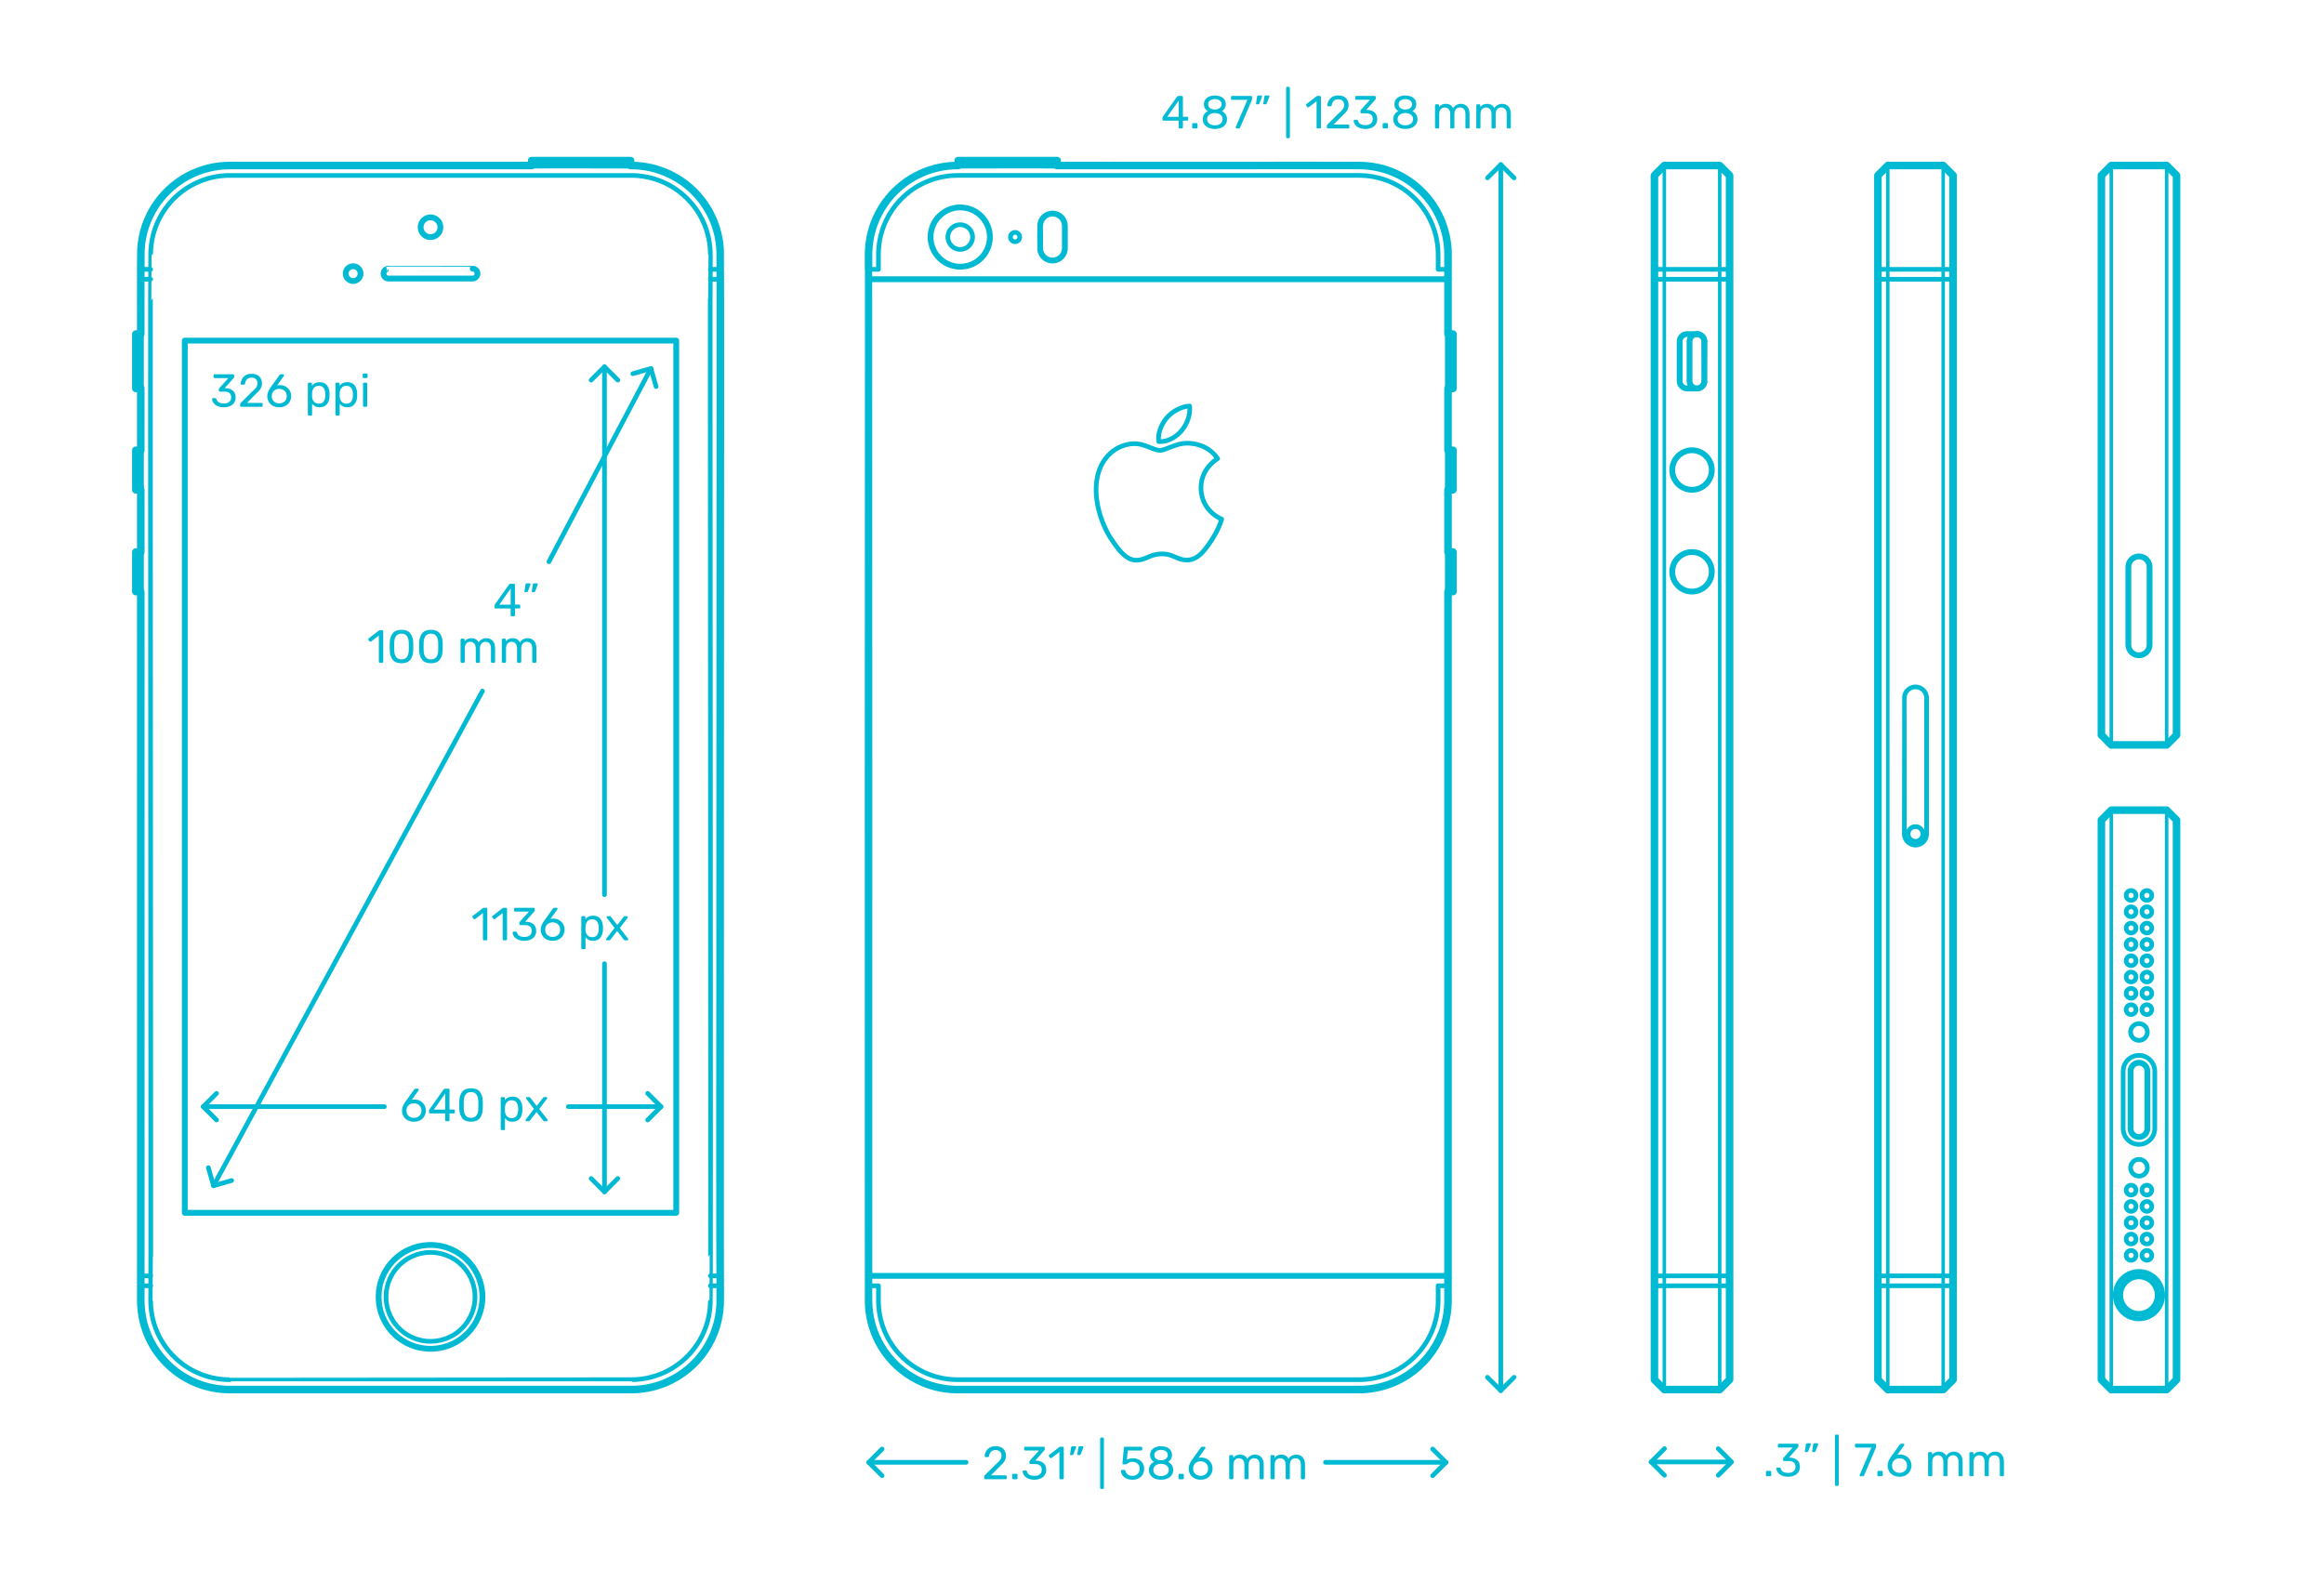 <?xml version="1.0" encoding="utf-8"?>
<!-- Generator: Adobe Illustrator 25.2.1, SVG Export Plug-In . SVG Version: 6.00 Build 0)  -->
<!DOCTYPE svg PUBLIC "-//W3C//DTD SVG 1.1//EN" "http://www.w3.org/Graphics/SVG/1.1/DTD/svg11.dtd">
<svg version="1.1" xmlns:x="http://ns.adobe.com/Extensibility/1.0/" xmlns:i="http://ns.adobe.com/AdobeIllustrator/10.0/" xmlns:graph="http://ns.adobe.com/Graphs/1.0/"
	 xmlns="http://www.w3.org/2000/svg" xmlns:xlink="http://www.w3.org/1999/xlink" xmlns:a="http://ns.adobe.com/AdobeSVGViewerExtensions/3.0/"
	 x="0px" y="0px" width="1000px" height="675px" viewBox="0 0 1000 675" enable-background="new 0 0 1000 675" xml:space="preserve"
	>
<g id="FILL-BACKGROUND">
	<rect fill="#FFFFFF" width="1000" height="675"/>
</g>
<g id="N-DIMENSIONS">
	<g>
		<g>
			<g id="MTEXT_29_">
				<g>
					<g>
						<path fill="#00B9D2" d="M219.863,265.102c-0.087-0.087-0.13-0.196-0.13-0.33v-2.92h-6.5c-0.134,0-0.243-0.043-0.33-0.13
							s-0.13-0.197-0.13-0.33v-0.74c0-0.187,0.073-0.387,0.22-0.6l6.021-8.48c0.066-0.106,0.166-0.189,0.3-0.25
							c0.133-0.06,0.28-0.09,0.439-0.09h1.36c0.146,0,0.26,0.04,0.34,0.12s0.12,0.193,0.12,0.34v8.48h1.82
							c0.133,0,0.243,0.043,0.33,0.13c0.086,0.087,0.13,0.196,0.13,0.33v0.76c0,0.133-0.044,0.243-0.13,0.33
							c-0.087,0.087-0.197,0.13-0.33,0.13h-1.82v2.92c0,0.134-0.043,0.243-0.13,0.33s-0.197,0.13-0.33,0.13h-0.92
							C220.059,265.231,219.95,265.188,219.863,265.102z M214.853,260.212h4.899v-6.961L214.853,260.212z"/>
						<path fill="#00B9D2" d="M225.723,254.712c-0.06-0.08-0.077-0.181-0.05-0.301l0.439-2.8c0.054-0.387,0.24-0.58,0.561-0.58h1.28
							c0.093,0,0.17,0.033,0.229,0.101c0.061,0.066,0.09,0.146,0.09,0.239c0,0.134-0.02,0.24-0.06,0.32l-1.04,2.7
							c-0.067,0.146-0.141,0.257-0.22,0.33c-0.08,0.073-0.2,0.109-0.36,0.109h-0.62
							C225.867,254.831,225.783,254.791,225.723,254.712z M228.863,254.712c-0.06-0.08-0.076-0.181-0.05-0.301l0.44-2.8
							c0.053-0.387,0.24-0.58,0.56-0.58h1.28c0.093,0,0.17,0.033,0.229,0.101c0.061,0.066,0.091,0.146,0.091,0.239
							c0,0.134-0.021,0.24-0.061,0.32l-1.04,2.7c-0.066,0.146-0.14,0.257-0.22,0.33s-0.2,0.109-0.36,0.109h-0.62
							C229.006,254.831,228.923,254.791,228.863,254.712z"/>
						<path fill="#00B9D2" d="M163.134,285.102c-0.08-0.087-0.12-0.196-0.12-0.33v-11.28l-3.36,2.58
							c-0.093,0.08-0.193,0.12-0.3,0.12c-0.12,0-0.233-0.066-0.34-0.2l-0.48-0.62c-0.066-0.093-0.1-0.187-0.1-0.279
							c0-0.146,0.066-0.267,0.2-0.36l4.34-3.36c0.146-0.093,0.32-0.14,0.52-0.14h0.94c0.133,0,0.243,0.043,0.33,0.13
							s0.13,0.197,0.13,0.33v13.08c0,0.134-0.043,0.243-0.13,0.33s-0.197,0.13-0.33,0.13h-0.98
							C163.321,285.231,163.214,285.188,163.134,285.102z"/>
						<path fill="#00B9D2" d="M168.984,283.922c-0.793-1.007-1.217-2.323-1.27-3.95l-0.021-1.721l0.021-1.779
							c0.04-1.613,0.463-2.924,1.27-3.931c0.807-1.006,2.063-1.51,3.771-1.51c1.72,0,2.982,0.504,3.79,1.51
							c0.807,1.007,1.229,2.317,1.27,3.931c0.014,0.373,0.021,0.967,0.021,1.779c0,0.787-0.007,1.36-0.021,1.721
							c-0.054,1.627-0.477,2.943-1.27,3.95c-0.794,1.007-2.058,1.51-3.79,1.51C171.034,285.432,169.777,284.929,168.984,283.922z
							 M175.074,282.751c0.521-0.68,0.794-1.64,0.82-2.88c0.013-0.386,0.021-0.939,0.021-1.659c0-0.733-0.008-1.28-0.021-1.641
							c-0.026-1.227-0.304-2.183-0.83-2.87c-0.526-0.687-1.297-1.029-2.31-1.029c-1.014,0-1.78,0.343-2.301,1.029
							c-0.52,0.688-0.793,1.644-0.819,2.87l-0.021,1.641l0.021,1.659c0.026,1.24,0.3,2.2,0.819,2.88
							c0.521,0.681,1.287,1.021,2.301,1.021C173.781,283.771,174.554,283.432,175.074,282.751z"/>
						<path fill="#00B9D2" d="M181.643,283.922c-0.793-1.007-1.217-2.323-1.27-3.95l-0.021-1.721l0.021-1.779
							c0.04-1.613,0.463-2.924,1.27-3.931c0.807-1.006,2.063-1.51,3.771-1.51c1.72,0,2.982,0.504,3.79,1.51
							c0.807,1.007,1.229,2.317,1.27,3.931c0.014,0.373,0.021,0.967,0.021,1.779c0,0.787-0.007,1.36-0.021,1.721
							c-0.054,1.627-0.477,2.943-1.27,3.95c-0.794,1.007-2.058,1.51-3.79,1.51C183.693,285.432,182.436,284.929,181.643,283.922z
							 M187.733,282.751c0.521-0.68,0.794-1.64,0.82-2.88c0.013-0.386,0.021-0.939,0.021-1.659c0-0.733-0.008-1.28-0.021-1.641
							c-0.026-1.227-0.304-2.183-0.83-2.87c-0.526-0.687-1.297-1.029-2.31-1.029c-1.014,0-1.78,0.343-2.301,1.029
							c-0.52,0.688-0.793,1.644-0.819,2.87l-0.021,1.641l0.021,1.659c0.026,1.24,0.3,2.2,0.819,2.88
							c0.521,0.681,1.287,1.021,2.301,1.021C186.44,283.771,187.213,283.432,187.733,282.751z"/>
						<path fill="#00B9D2" d="M198.303,285.102c-0.087-0.087-0.13-0.196-0.13-0.33v-9.48c0-0.133,0.043-0.243,0.13-0.329
							c0.087-0.087,0.196-0.131,0.33-0.131h0.84c0.134,0,0.24,0.044,0.32,0.131c0.08,0.086,0.12,0.196,0.12,0.329v0.681
							c0.72-0.894,1.693-1.34,2.92-1.34c1.467,0,2.507,0.613,3.12,1.84c0.319-0.561,0.776-1.007,1.37-1.34
							c0.593-0.334,1.256-0.5,1.989-0.5c1.094,0,1.987,0.373,2.681,1.119c0.692,0.747,1.04,1.827,1.04,3.24v5.78
							c0,0.134-0.044,0.243-0.13,0.33c-0.087,0.087-0.197,0.13-0.33,0.13h-0.86c-0.134,0-0.243-0.043-0.33-0.13
							s-0.13-0.196-0.13-0.33v-5.6c0-1.067-0.22-1.83-0.66-2.29c-0.439-0.46-1.02-0.69-1.74-0.69c-0.64,0-1.189,0.237-1.649,0.71
							c-0.46,0.474-0.69,1.23-0.69,2.271v5.6c0,0.134-0.043,0.243-0.13,0.33s-0.197,0.13-0.33,0.13h-0.88
							c-0.134,0-0.243-0.043-0.33-0.13s-0.13-0.196-0.13-0.33v-5.6c0-1.054-0.23-1.813-0.69-2.28s-1.029-0.7-1.71-0.7
							c-0.64,0-1.189,0.233-1.649,0.7s-0.69,1.22-0.69,2.26v5.62c0,0.134-0.043,0.243-0.13,0.33s-0.197,0.13-0.33,0.13h-0.88
							C198.5,285.231,198.39,285.188,198.303,285.102z"/>
						<path fill="#00B9D2" d="M216.063,285.102c-0.087-0.087-0.13-0.196-0.13-0.33v-9.48c0-0.133,0.043-0.243,0.13-0.329
							c0.087-0.087,0.196-0.131,0.33-0.131h0.84c0.134,0,0.24,0.044,0.32,0.131c0.08,0.086,0.12,0.196,0.12,0.329v0.681
							c0.72-0.894,1.693-1.34,2.92-1.34c1.467,0,2.507,0.613,3.12,1.84c0.319-0.561,0.776-1.007,1.37-1.34
							c0.593-0.334,1.256-0.5,1.989-0.5c1.094,0,1.987,0.373,2.681,1.119c0.692,0.747,1.04,1.827,1.04,3.24v5.78
							c0,0.134-0.044,0.243-0.13,0.33c-0.087,0.087-0.197,0.13-0.33,0.13h-0.86c-0.134,0-0.243-0.043-0.33-0.13
							s-0.13-0.196-0.13-0.33v-5.6c0-1.067-0.22-1.83-0.66-2.29c-0.439-0.46-1.02-0.69-1.74-0.69c-0.64,0-1.189,0.237-1.649,0.71
							c-0.46,0.474-0.69,1.23-0.69,2.271v5.6c0,0.134-0.043,0.243-0.13,0.33s-0.197,0.13-0.33,0.13h-0.88
							c-0.134,0-0.243-0.043-0.33-0.13s-0.13-0.196-0.13-0.33v-5.6c0-1.054-0.23-1.813-0.69-2.28s-1.029-0.7-1.71-0.7
							c-0.64,0-1.189,0.233-1.649,0.7s-0.69,1.22-0.69,2.26v5.62c0,0.134-0.043,0.243-0.13,0.33s-0.197,0.13-0.33,0.13h-0.88
							C216.259,285.231,216.15,285.188,216.063,285.102z"/>
					</g>
				</g>
			</g>
			<g id="POLYLINE_171_">
				
					<line fill="none" stroke="#00B9D2" stroke-width="2" stroke-linecap="round" stroke-linejoin="round" stroke-miterlimit="10" x1="91.89" y1="510.263" x2="207.589" y2="297.402"/>
			</g>
			<g id="POLYLINE_170_">
				
					<line fill="none" stroke="#00B9D2" stroke-width="2" stroke-linecap="round" stroke-linejoin="round" stroke-miterlimit="10" x1="236.192" y1="241.733" x2="280.074" y2="158.574"/>
			</g>
			<g id="POLYLINE_169_">
				
					<polyline fill="none" stroke="#00B9D2" stroke-width="2" stroke-linecap="round" stroke-linejoin="round" stroke-miterlimit="10" points="
					89.648,502.48 91.89,510.263 99.672,508.021 				"/>
			</g>
			<g id="POLYLINE_168_">
				
					<polyline fill="none" stroke="#00B9D2" stroke-width="2" stroke-linecap="round" stroke-linejoin="round" stroke-miterlimit="10" points="
					282.315,166.356 280.074,158.574 272.291,160.816 				"/>
			</g>
		</g>
		<g id="MTEXT_28_">
			<g>
				<path fill="#00B9D2" d="M93.612,174.757c-0.76-0.341-1.337-0.783-1.729-1.33c-0.394-0.547-0.604-1.113-0.63-1.7
					c0-0.12,0.04-0.217,0.12-0.29c0.079-0.073,0.18-0.11,0.3-0.11h0.899c0.146,0,0.267,0.03,0.36,0.09
					c0.093,0.061,0.167,0.178,0.22,0.351c0.174,0.68,0.55,1.16,1.13,1.439c0.58,0.28,1.264,0.42,2.051,0.42
					c0.96,0,1.723-0.229,2.29-0.689c0.566-0.46,0.85-1.116,0.85-1.97c0-1.627-0.993-2.44-2.98-2.44h-1.88
					c-0.133,0-0.243-0.043-0.33-0.13s-0.13-0.196-0.13-0.33v-0.52c0-0.2,0.073-0.374,0.221-0.521l3.899-4.32h-5.92
					c-0.134,0-0.243-0.04-0.33-0.12c-0.087-0.079-0.13-0.187-0.13-0.319v-0.72c0-0.147,0.043-0.264,0.13-0.351s0.196-0.13,0.33-0.13
					h7.92c0.146,0,0.264,0.043,0.351,0.13c0.086,0.087,0.13,0.203,0.13,0.351v0.659c0,0.147-0.067,0.301-0.2,0.46l-3.9,4.381h0.32
					c1.36,0.039,2.437,0.393,3.229,1.06c0.794,0.667,1.19,1.64,1.19,2.92c0,0.88-0.217,1.637-0.65,2.271
					c-0.433,0.633-1.036,1.119-1.81,1.46c-0.773,0.34-1.646,0.51-2.62,0.51C95.272,175.267,94.373,175.097,93.612,174.757z"/>
				<path fill="#00B9D2" d="M103.462,174.937c-0.087-0.087-0.13-0.196-0.13-0.33v-0.6c0-0.307,0.166-0.601,0.5-0.881l4.359-4.34
					c0.986-0.84,1.667-1.526,2.04-2.06s0.561-1.101,0.561-1.7c0-0.786-0.221-1.403-0.66-1.85c-0.44-0.447-1.08-0.67-1.92-0.67
					c-0.801,0-1.434,0.233-1.9,0.699c-0.467,0.467-0.753,1.094-0.86,1.88c-0.026,0.147-0.093,0.261-0.199,0.341
					c-0.107,0.08-0.214,0.12-0.32,0.12h-0.96c-0.12,0-0.22-0.04-0.3-0.12s-0.12-0.174-0.12-0.28c0.026-0.707,0.217-1.39,0.569-2.05
					c0.354-0.66,0.877-1.2,1.57-1.62s1.533-0.63,2.521-0.63c1.493,0,2.616,0.39,3.37,1.17c0.753,0.78,1.13,1.77,1.13,2.97
					c0,0.84-0.204,1.597-0.61,2.271c-0.407,0.673-1.043,1.383-1.91,2.13l-3.939,4h6.3c0.146,0,0.26,0.04,0.34,0.12
					c0.08,0.079,0.12,0.193,0.12,0.34v0.76c0,0.134-0.044,0.243-0.13,0.33c-0.087,0.087-0.197,0.13-0.33,0.13h-8.76
					C103.659,175.066,103.548,175.023,103.462,174.937z"/>
				<path fill="#00B9D2" d="M117.402,174.616c-0.78-0.433-1.374-1.017-1.78-1.75s-0.609-1.533-0.609-2.399
					c0-1.146,0.46-2.373,1.38-3.681l3.819-5.319c0.014-0.014,0.051-0.061,0.11-0.141s0.137-0.143,0.229-0.189
					c0.094-0.047,0.2-0.07,0.32-0.07h0.98c0.12,0,0.216,0.043,0.29,0.13c0.073,0.087,0.109,0.19,0.109,0.311
					c0,0.066-0.033,0.153-0.1,0.26l-2.92,4.08c0.347-0.08,0.733-0.12,1.16-0.12c0.973,0,1.83,0.217,2.569,0.649
					c0.74,0.434,1.313,1.007,1.721,1.721c0.406,0.713,0.609,1.497,0.609,2.35c0,0.854-0.203,1.65-0.609,2.39
					c-0.407,0.74-0.997,1.33-1.771,1.771s-1.687,0.66-2.74,0.66C119.105,175.267,118.182,175.05,117.402,174.616z M121.772,173.246
					c0.493-0.239,0.887-0.597,1.18-1.069c0.293-0.474,0.44-1.044,0.44-1.71c0-0.653-0.15-1.217-0.45-1.69
					c-0.3-0.473-0.697-0.833-1.19-1.08c-0.493-0.246-1.026-0.37-1.6-0.37s-1.107,0.124-1.601,0.37
					c-0.493,0.247-0.887,0.607-1.18,1.08c-0.293,0.474-0.439,1.037-0.439,1.69c0,0.666,0.146,1.236,0.439,1.71
					c0.293,0.473,0.687,0.83,1.18,1.069c0.493,0.24,1.027,0.36,1.601,0.36C120.739,173.606,121.278,173.486,121.772,173.246z"/>
				<path fill="#00B9D2" d="M132.602,178.746c-0.087-0.08-0.131-0.193-0.131-0.34v-13.28c0-0.146,0.044-0.26,0.131-0.34
					c0.086-0.08,0.196-0.12,0.33-0.12h0.84c0.146,0,0.26,0.04,0.34,0.12s0.12,0.193,0.12,0.34v0.881
					c0.772-1.027,1.873-1.54,3.3-1.54c1.4,0,2.45,0.443,3.15,1.33c0.699,0.887,1.069,2.017,1.109,3.39
					c0.014,0.146,0.021,0.373,0.021,0.68s-0.007,0.533-0.021,0.681c-0.04,1.359-0.41,2.486-1.109,3.38
					c-0.7,0.894-1.75,1.34-3.15,1.34c-1.427,0-2.507-0.507-3.24-1.521v4.66c0,0.133-0.043,0.243-0.13,0.33s-0.197,0.13-0.33,0.13
					h-0.899C132.798,178.866,132.688,178.826,132.602,178.746z M139.251,172.807c0.44-0.601,0.681-1.387,0.72-2.36
					c0.014-0.133,0.021-0.326,0.021-0.58c0-2.56-0.947-3.84-2.84-3.84c-0.934,0-1.637,0.31-2.11,0.93s-0.724,1.351-0.75,2.19
					c-0.014,0.146-0.02,0.407-0.02,0.78s0.006,0.633,0.02,0.779c0.026,0.813,0.283,1.518,0.771,2.11
					c0.486,0.594,1.183,0.89,2.09,0.89C138.112,173.706,138.812,173.406,139.251,172.807z"/>
				<path fill="#00B9D2" d="M144.482,178.746c-0.087-0.08-0.131-0.193-0.131-0.34v-13.28c0-0.146,0.044-0.26,0.131-0.34
					c0.086-0.08,0.196-0.12,0.33-0.12h0.84c0.146,0,0.26,0.04,0.34,0.12s0.12,0.193,0.12,0.34v0.881
					c0.772-1.027,1.873-1.54,3.3-1.54c1.4,0,2.45,0.443,3.15,1.33c0.699,0.887,1.069,2.017,1.109,3.39
					c0.014,0.146,0.021,0.373,0.021,0.68s-0.007,0.533-0.021,0.681c-0.04,1.359-0.41,2.486-1.109,3.38
					c-0.7,0.894-1.75,1.34-3.15,1.34c-1.427,0-2.507-0.507-3.24-1.521v4.66c0,0.133-0.043,0.243-0.13,0.33s-0.197,0.13-0.33,0.13
					h-0.899C144.678,178.866,144.568,178.826,144.482,178.746z M151.131,172.807c0.44-0.601,0.681-1.387,0.72-2.36
					c0.014-0.133,0.021-0.326,0.021-0.58c0-2.56-0.947-3.84-2.84-3.84c-0.934,0-1.637,0.31-2.11,0.93s-0.724,1.351-0.75,2.19
					c-0.014,0.146-0.02,0.407-0.02,0.78s0.006,0.633,0.02,0.779c0.026,0.813,0.283,1.518,0.771,2.11
					c0.486,0.594,1.183,0.89,2.09,0.89C149.992,173.706,150.692,173.406,151.131,172.807z"/>
				<path fill="#00B9D2" d="M156.181,162.576c-0.087-0.086-0.13-0.196-0.13-0.33v-1.04c0-0.133,0.043-0.246,0.13-0.34
					c0.087-0.093,0.197-0.14,0.33-0.14h1.181c0.133,0,0.246,0.047,0.34,0.14c0.093,0.094,0.14,0.207,0.14,0.34v1.04
					c0,0.134-0.047,0.244-0.14,0.33c-0.094,0.087-0.207,0.13-0.34,0.13h-1.181C156.378,162.706,156.268,162.663,156.181,162.576z
					 M156.341,174.937c-0.087-0.087-0.13-0.196-0.13-0.33v-9.48c0-0.133,0.043-0.243,0.13-0.329c0.087-0.087,0.196-0.131,0.33-0.131
					h0.88c0.133,0,0.243,0.044,0.33,0.131c0.087,0.086,0.13,0.196,0.13,0.329v9.48c0,0.134-0.043,0.243-0.13,0.33
					s-0.197,0.13-0.33,0.13h-0.88C156.538,175.066,156.428,175.023,156.341,174.937z"/>
			</g>
		</g>
		<g>
			<g id="POLYLINE_167_">
				
					<polyline fill="none" stroke="#00B9D2" stroke-width="2" stroke-linecap="round" stroke-linejoin="round" stroke-miterlimit="10" points="
					379.555,623.569 373.828,629.296 379.555,635.023 				"/>
			</g>
			<g id="POLYLINE_166_">
				
					<line fill="none" stroke="#00B9D2" stroke-width="2" stroke-linecap="round" stroke-linejoin="round" stroke-miterlimit="10" x1="373.828" y1="629.296" x2="415.702" y2="629.296"/>
			</g>
			<g id="POLYLINE_165_">
				
					<line fill="none" stroke="#00B9D2" stroke-width="2" stroke-linecap="round" stroke-linejoin="round" stroke-miterlimit="10" x1="570.341" y1="629.296" x2="622.202" y2="629.296"/>
			</g>
			<g id="POLYLINE_164_">
				
					<polyline fill="none" stroke="#00B9D2" stroke-width="2" stroke-linecap="round" stroke-linejoin="round" stroke-miterlimit="10" points="
					616.463,623.579 622.191,629.306 616.463,635.033 				"/>
			</g>
			<g id="MTEXT_27_">
				<g>
					<path fill="#00B9D2" d="M423.605,636.443c-0.087-0.087-0.13-0.196-0.13-0.33v-0.6c0-0.307,0.166-0.601,0.5-0.881l4.359-4.34
						c0.986-0.84,1.667-1.526,2.04-2.06s0.561-1.101,0.561-1.7c0-0.786-0.221-1.403-0.66-1.85c-0.44-0.447-1.08-0.67-1.92-0.67
						c-0.801,0-1.434,0.233-1.9,0.699c-0.467,0.467-0.753,1.094-0.86,1.88c-0.026,0.147-0.093,0.261-0.199,0.341
						c-0.107,0.08-0.214,0.12-0.32,0.12h-0.96c-0.12,0-0.22-0.04-0.3-0.12s-0.12-0.174-0.12-0.28c0.026-0.707,0.217-1.39,0.569-2.05
						c0.354-0.66,0.877-1.2,1.57-1.62s1.533-0.63,2.521-0.63c1.493,0,2.616,0.39,3.37,1.17c0.753,0.78,1.13,1.77,1.13,2.97
						c0,0.84-0.204,1.597-0.61,2.271c-0.407,0.673-1.043,1.383-1.91,2.13l-3.939,4h6.3c0.146,0,0.26,0.04,0.34,0.12
						c0.08,0.079,0.12,0.193,0.12,0.34v0.76c0,0.134-0.044,0.243-0.13,0.33c-0.087,0.087-0.197,0.13-0.33,0.13h-8.76
						C423.802,636.573,423.691,636.53,423.605,636.443z"/>
					<path fill="#00B9D2" d="M435.665,636.443c-0.087-0.087-0.13-0.196-0.13-0.33v-1.38c0-0.133,0.043-0.247,0.13-0.34
						c0.086-0.094,0.196-0.141,0.33-0.141h1.38c0.133,0,0.243,0.047,0.33,0.141c0.086,0.093,0.13,0.207,0.13,0.34v1.38
						c0,0.134-0.044,0.243-0.13,0.33c-0.087,0.087-0.197,0.13-0.33,0.13h-1.38C435.861,636.573,435.751,636.53,435.665,636.443z"/>
					<path fill="#00B9D2" d="M442.395,636.264c-0.76-0.341-1.337-0.783-1.729-1.33c-0.394-0.547-0.604-1.113-0.63-1.7
						c0-0.12,0.04-0.217,0.12-0.29c0.079-0.073,0.18-0.11,0.3-0.11h0.899c0.146,0,0.267,0.03,0.36,0.09
						c0.093,0.061,0.167,0.178,0.22,0.351c0.174,0.68,0.55,1.16,1.13,1.439c0.58,0.28,1.264,0.42,2.051,0.42
						c0.96,0,1.723-0.229,2.29-0.689c0.566-0.46,0.85-1.116,0.85-1.97c0-1.627-0.993-2.44-2.98-2.44h-1.88
						c-0.133,0-0.243-0.043-0.33-0.13s-0.13-0.196-0.13-0.33v-0.52c0-0.2,0.073-0.374,0.221-0.521l3.899-4.32h-5.92
						c-0.134,0-0.243-0.04-0.33-0.12c-0.087-0.079-0.13-0.187-0.13-0.319v-0.72c0-0.147,0.043-0.264,0.13-0.351
						s0.196-0.13,0.33-0.13h7.92c0.146,0,0.264,0.043,0.351,0.13c0.086,0.087,0.13,0.203,0.13,0.351v0.659
						c0,0.147-0.067,0.301-0.2,0.46l-3.9,4.381h0.32c1.36,0.039,2.437,0.393,3.229,1.06c0.794,0.667,1.19,1.64,1.19,2.92
						c0,0.88-0.217,1.637-0.65,2.271c-0.433,0.633-1.036,1.119-1.81,1.46c-0.773,0.34-1.646,0.51-2.62,0.51
						C444.055,636.773,443.155,636.604,442.395,636.264z"/>
					<path fill="#00B9D2" d="M455.976,636.443c-0.08-0.087-0.12-0.196-0.12-0.33v-11.28l-3.36,2.58c-0.093,0.08-0.193,0.12-0.3,0.12
						c-0.12,0-0.233-0.066-0.34-0.2l-0.48-0.62c-0.066-0.093-0.1-0.187-0.1-0.279c0-0.146,0.066-0.267,0.2-0.36l4.34-3.36
						c0.146-0.093,0.32-0.14,0.52-0.14h0.94c0.133,0,0.243,0.043,0.33,0.13s0.13,0.197,0.13,0.33v13.08
						c0,0.134-0.043,0.243-0.13,0.33s-0.197,0.13-0.33,0.13h-0.98C456.162,636.573,456.056,636.53,455.976,636.443z"/>
					<path fill="#00B9D2" d="M460.484,626.054c-0.06-0.08-0.077-0.181-0.05-0.301l0.439-2.8c0.054-0.387,0.24-0.58,0.561-0.58h1.28
						c0.093,0,0.17,0.033,0.229,0.101c0.061,0.066,0.09,0.146,0.09,0.239c0,0.134-0.02,0.24-0.06,0.32l-1.04,2.7
						c-0.067,0.146-0.141,0.257-0.22,0.33c-0.08,0.073-0.2,0.109-0.36,0.109h-0.62C460.628,626.173,460.544,626.133,460.484,626.054
						z M463.624,626.054c-0.06-0.08-0.076-0.181-0.05-0.301l0.44-2.8c0.053-0.387,0.24-0.58,0.56-0.58h1.28
						c0.093,0,0.17,0.033,0.229,0.101c0.061,0.066,0.091,0.146,0.091,0.239c0,0.134-0.021,0.24-0.061,0.32l-1.04,2.7
						c-0.066,0.146-0.14,0.257-0.22,0.33s-0.2,0.109-0.36,0.109h-0.62C463.768,626.173,463.685,626.133,463.624,626.054z"/>
					<path fill="#00B9D2" d="M473.494,640.604c-0.08-0.087-0.12-0.197-0.12-0.33v-21.16c0-0.133,0.04-0.243,0.12-0.33
						s0.187-0.13,0.32-0.13h0.739c0.134,0,0.243,0.043,0.33,0.13s0.13,0.197,0.13,0.33v21.16c0,0.133-0.043,0.243-0.13,0.33
						c-0.087,0.086-0.196,0.13-0.33,0.13h-0.739C473.681,640.733,473.574,640.689,473.494,640.604z"/>
					<path fill="#00B9D2" d="M484.634,636.233c-0.733-0.36-1.293-0.83-1.68-1.41s-0.594-1.203-0.62-1.87v-0.04
						c0-0.106,0.04-0.193,0.12-0.26s0.173-0.1,0.28-0.1h0.979c0.28,0,0.46,0.146,0.54,0.439c0.2,0.72,0.57,1.257,1.11,1.61
						s1.163,0.529,1.87,0.529c0.906,0,1.66-0.276,2.26-0.829c0.6-0.554,0.9-1.317,0.9-2.29c0-0.894-0.301-1.604-0.9-2.131
						c-0.6-0.526-1.354-0.79-2.26-0.79c-0.48,0-0.867,0.061-1.16,0.181c-0.294,0.12-0.594,0.293-0.9,0.52
						c-0.173,0.134-0.316,0.23-0.43,0.29c-0.113,0.061-0.237,0.09-0.37,0.09h-0.96c-0.12,0-0.227-0.043-0.32-0.13
						c-0.093-0.086-0.133-0.189-0.12-0.31l0.62-6.66c0.04-0.333,0.207-0.5,0.5-0.5h6.92c0.146,0,0.261,0.04,0.341,0.12
						c0.079,0.08,0.119,0.193,0.119,0.34v0.74c0,0.133-0.043,0.24-0.13,0.319c-0.087,0.08-0.196,0.12-0.33,0.12h-5.76l-0.359,4.021
						c0.64-0.453,1.5-0.68,2.579-0.68c0.894,0,1.707,0.177,2.44,0.529c0.733,0.354,1.316,0.87,1.75,1.55
						c0.434,0.681,0.65,1.487,0.65,2.421c0,0.986-0.217,1.836-0.65,2.55c-0.434,0.713-1.033,1.253-1.8,1.62
						c-0.767,0.366-1.644,0.55-2.63,0.55C486.234,636.773,485.367,636.593,484.634,636.233z"/>
					<path fill="#00B9D2" d="M496.884,636.264c-0.793-0.341-1.41-0.83-1.85-1.471c-0.44-0.64-0.66-1.387-0.66-2.239
						c0-0.787,0.196-1.477,0.59-2.07s0.923-1.05,1.59-1.37c-0.533-0.307-0.946-0.71-1.24-1.21c-0.293-0.5-0.439-1.09-0.439-1.771
						c0-1.159,0.433-2.076,1.3-2.75c0.866-0.673,2.007-1.01,3.42-1.01s2.55,0.334,3.41,1c0.86,0.667,1.29,1.587,1.29,2.76
						c0,0.667-0.146,1.25-0.44,1.75c-0.293,0.5-0.699,0.91-1.22,1.23c0.667,0.32,1.196,0.776,1.59,1.37s0.59,1.29,0.59,2.09
						c0,0.854-0.22,1.597-0.659,2.23c-0.44,0.633-1.058,1.119-1.851,1.46c-0.793,0.34-1.696,0.51-2.71,0.51
						S497.677,636.604,496.884,636.264z M501.964,634.493c0.633-0.479,0.95-1.12,0.95-1.92s-0.317-1.44-0.95-1.92
						c-0.634-0.48-1.424-0.72-2.37-0.72c-0.96,0-1.757,0.239-2.39,0.72c-0.634,0.479-0.95,1.12-0.95,1.92s0.316,1.44,0.95,1.92
						c0.633,0.48,1.43,0.72,2.39,0.72C500.54,635.213,501.33,634.974,501.964,634.493z M501.654,627.773
						c0.56-0.4,0.84-0.934,0.84-1.601c0-0.68-0.277-1.223-0.83-1.63c-0.554-0.406-1.243-0.609-2.07-0.609
						c-0.84,0-1.533,0.203-2.08,0.609c-0.547,0.407-0.819,0.95-0.819,1.63c0,0.681,0.272,1.224,0.819,1.631
						c0.547,0.406,1.24,0.609,2.08,0.609C500.407,628.387,501.094,628.173,501.654,627.773z"/>
					<path fill="#00B9D2" d="M507.224,636.443c-0.087-0.087-0.13-0.196-0.13-0.33v-1.38c0-0.133,0.043-0.247,0.13-0.34
						c0.086-0.094,0.196-0.141,0.33-0.141h1.38c0.133,0,0.243,0.047,0.33,0.141c0.086,0.093,0.13,0.207,0.13,0.34v1.38
						c0,0.134-0.044,0.243-0.13,0.33c-0.087,0.087-0.197,0.13-0.33,0.13h-1.38C507.42,636.573,507.31,636.53,507.224,636.443z"/>
					<path fill="#00B9D2" d="M513.864,636.123c-0.78-0.433-1.374-1.017-1.78-1.75s-0.609-1.533-0.609-2.399
						c0-1.146,0.46-2.373,1.38-3.681l3.819-5.319c0.014-0.014,0.051-0.061,0.11-0.141s0.137-0.143,0.229-0.189
						c0.094-0.047,0.2-0.07,0.32-0.07h0.98c0.12,0,0.216,0.043,0.29,0.13c0.073,0.087,0.109,0.19,0.109,0.311
						c0,0.066-0.033,0.153-0.1,0.26l-2.92,4.08c0.347-0.08,0.733-0.12,1.16-0.12c0.973,0,1.83,0.217,2.569,0.649
						c0.74,0.434,1.313,1.007,1.721,1.721c0.406,0.713,0.609,1.497,0.609,2.35c0,0.854-0.203,1.65-0.609,2.39
						c-0.407,0.74-0.997,1.33-1.771,1.771s-1.687,0.66-2.74,0.66C515.567,636.773,514.645,636.557,513.864,636.123z
						 M518.234,634.753c0.493-0.239,0.887-0.597,1.18-1.069c0.293-0.474,0.44-1.044,0.44-1.71c0-0.653-0.15-1.217-0.45-1.69
						c-0.3-0.473-0.697-0.833-1.19-1.08c-0.493-0.246-1.026-0.37-1.6-0.37s-1.107,0.124-1.601,0.37
						c-0.493,0.247-0.887,0.607-1.18,1.08c-0.293,0.474-0.439,1.037-0.439,1.69c0,0.666,0.146,1.236,0.439,1.71
						c0.293,0.473,0.687,0.83,1.18,1.069c0.493,0.24,1.027,0.36,1.601,0.36C517.201,635.113,517.74,634.993,518.234,634.753z"/>
					<path fill="#00B9D2" d="M529.043,636.443c-0.087-0.087-0.13-0.196-0.13-0.33v-9.48c0-0.133,0.043-0.243,0.13-0.329
						c0.087-0.087,0.196-0.131,0.33-0.131h0.84c0.134,0,0.24,0.044,0.32,0.131c0.08,0.086,0.12,0.196,0.12,0.329v0.681
						c0.72-0.894,1.693-1.34,2.92-1.34c1.467,0,2.507,0.613,3.12,1.84c0.319-0.561,0.776-1.007,1.37-1.34
						c0.593-0.334,1.256-0.5,1.989-0.5c1.094,0,1.987,0.373,2.681,1.119c0.692,0.747,1.04,1.827,1.04,3.24v5.78
						c0,0.134-0.044,0.243-0.13,0.33c-0.087,0.087-0.197,0.13-0.33,0.13h-0.86c-0.134,0-0.243-0.043-0.33-0.13
						s-0.13-0.196-0.13-0.33v-5.6c0-1.067-0.22-1.83-0.66-2.29c-0.439-0.46-1.02-0.69-1.74-0.69c-0.64,0-1.189,0.237-1.649,0.71
						c-0.46,0.474-0.69,1.23-0.69,2.271v5.6c0,0.134-0.043,0.243-0.13,0.33s-0.197,0.13-0.33,0.13h-0.88
						c-0.134,0-0.243-0.043-0.33-0.13s-0.13-0.196-0.13-0.33v-5.6c0-1.054-0.23-1.813-0.69-2.28s-1.029-0.7-1.71-0.7
						c-0.64,0-1.189,0.233-1.649,0.7s-0.69,1.22-0.69,2.26v5.62c0,0.134-0.043,0.243-0.13,0.33s-0.197,0.13-0.33,0.13h-0.88
						C529.239,636.573,529.13,636.53,529.043,636.443z"/>
					<path fill="#00B9D2" d="M546.803,636.443c-0.087-0.087-0.13-0.196-0.13-0.33v-9.48c0-0.133,0.043-0.243,0.13-0.329
						c0.087-0.087,0.196-0.131,0.33-0.131h0.84c0.134,0,0.24,0.044,0.32,0.131c0.08,0.086,0.12,0.196,0.12,0.329v0.681
						c0.72-0.894,1.693-1.34,2.92-1.34c1.467,0,2.507,0.613,3.12,1.84c0.319-0.561,0.776-1.007,1.37-1.34
						c0.593-0.334,1.256-0.5,1.989-0.5c1.094,0,1.987,0.373,2.681,1.119c0.692,0.747,1.04,1.827,1.04,3.24v5.78
						c0,0.134-0.044,0.243-0.13,0.33c-0.087,0.087-0.197,0.13-0.33,0.13h-0.86c-0.134,0-0.243-0.043-0.33-0.13
						s-0.13-0.196-0.13-0.33v-5.6c0-1.067-0.22-1.83-0.66-2.29c-0.439-0.46-1.02-0.69-1.74-0.69c-0.64,0-1.189,0.237-1.649,0.71
						c-0.46,0.474-0.69,1.23-0.69,2.271v5.6c0,0.134-0.043,0.243-0.13,0.33s-0.197,0.13-0.33,0.13h-0.88
						c-0.134,0-0.243-0.043-0.33-0.13s-0.13-0.196-0.13-0.33v-5.6c0-1.054-0.23-1.813-0.69-2.28s-1.029-0.7-1.71-0.7
						c-0.64,0-1.189,0.233-1.649,0.7s-0.69,1.22-0.69,2.26v5.62c0,0.134-0.043,0.243-0.13,0.33s-0.197,0.13-0.33,0.13h-0.88
						C546.999,636.573,546.89,636.53,546.803,636.443z"/>
				</g>
			</g>
		</g>
		<g>
			<g id="POLYLINE_163_">
				
					<polyline fill="none" stroke="#00B9D2" stroke-width="2" stroke-linecap="round" stroke-linejoin="round" stroke-miterlimit="10" points="
					93.178,470.512 87.451,476.239 93.178,481.966 				"/>
			</g>
			<g id="POLYLINE_162_">
				
					<line fill="none" stroke="#00B9D2" stroke-width="2" stroke-linecap="round" stroke-linejoin="round" stroke-miterlimit="10" x1="87.451" y1="476.239" x2="165.372" y2="476.239"/>
			</g>
			<g id="POLYLINE_161_">
				
					<line fill="none" stroke="#00B9D2" stroke-width="2" stroke-linecap="round" stroke-linejoin="round" stroke-miterlimit="10" x1="244.572" y1="476.239" x2="284.432" y2="476.239"/>
			</g>
			<g id="POLYLINE_160_">
				
					<polyline fill="none" stroke="#00B9D2" stroke-width="2" stroke-linecap="round" stroke-linejoin="round" stroke-miterlimit="10" points="
					278.692,470.522 284.42,476.249 278.692,481.976 				"/>
			</g>
			<g id="MTEXT_26_">
				<g>
					<path fill="#00B9D2" d="M175.362,482.066c-0.78-0.433-1.374-1.017-1.78-1.75s-0.609-1.533-0.609-2.399
						c0-1.146,0.46-2.373,1.38-3.681l3.819-5.319c0.014-0.014,0.051-0.061,0.11-0.141s0.137-0.143,0.229-0.189
						c0.094-0.047,0.2-0.07,0.32-0.07h0.98c0.12,0,0.216,0.043,0.29,0.13c0.073,0.087,0.109,0.19,0.109,0.311
						c0,0.066-0.033,0.153-0.1,0.26l-2.92,4.08c0.347-0.08,0.733-0.12,1.16-0.12c0.973,0,1.83,0.217,2.569,0.649
						c0.74,0.434,1.313,1.007,1.721,1.721c0.406,0.713,0.609,1.497,0.609,2.35c0,0.854-0.203,1.65-0.609,2.39
						c-0.407,0.74-0.997,1.33-1.771,1.771s-1.687,0.66-2.74,0.66C177.065,482.717,176.142,482.5,175.362,482.066z M179.732,480.696
						c0.493-0.239,0.887-0.597,1.18-1.069c0.293-0.474,0.44-1.044,0.44-1.71c0-0.653-0.15-1.217-0.45-1.69
						c-0.3-0.473-0.697-0.833-1.19-1.08c-0.493-0.246-1.026-0.37-1.6-0.37s-1.107,0.124-1.601,0.37
						c-0.493,0.247-0.887,0.607-1.18,1.08c-0.293,0.474-0.439,1.037-0.439,1.69c0,0.666,0.146,1.236,0.439,1.71
						c0.293,0.473,0.687,0.83,1.18,1.069c0.493,0.24,1.027,0.36,1.601,0.36C178.699,481.057,179.238,480.937,179.732,480.696z"/>
					<path fill="#00B9D2" d="M191.702,482.387c-0.087-0.087-0.13-0.196-0.13-0.33v-2.92h-6.5c-0.134,0-0.243-0.043-0.33-0.13
						s-0.13-0.197-0.13-0.33v-0.74c0-0.187,0.073-0.387,0.22-0.6l6.021-8.48c0.066-0.106,0.166-0.189,0.3-0.25
						c0.133-0.06,0.28-0.09,0.439-0.09h1.36c0.146,0,0.26,0.04,0.34,0.12s0.12,0.193,0.12,0.34v8.48h1.82
						c0.133,0,0.243,0.043,0.33,0.13c0.086,0.087,0.13,0.196,0.13,0.33v0.76c0,0.133-0.044,0.243-0.13,0.33
						c-0.087,0.087-0.197,0.13-0.33,0.13h-1.82v2.92c0,0.134-0.043,0.243-0.13,0.33s-0.197,0.13-0.33,0.13h-0.92
						C191.898,482.517,191.789,482.474,191.702,482.387z M186.692,477.497h4.899v-6.961L186.692,477.497z"/>
					<path fill="#00B9D2" d="M198.901,481.207c-0.793-1.007-1.217-2.323-1.27-3.95l-0.021-1.721l0.021-1.779
						c0.04-1.613,0.463-2.924,1.27-3.931c0.807-1.006,2.063-1.51,3.771-1.51c1.72,0,2.982,0.504,3.79,1.51
						c0.807,1.007,1.229,2.317,1.27,3.931c0.014,0.373,0.021,0.967,0.021,1.779c0,0.787-0.007,1.36-0.021,1.721
						c-0.054,1.627-0.477,2.943-1.27,3.95c-0.794,1.007-2.058,1.51-3.79,1.51C200.951,482.717,199.694,482.214,198.901,481.207z
						 M204.991,480.036c0.521-0.68,0.794-1.64,0.82-2.88c0.013-0.386,0.021-0.939,0.021-1.659c0-0.733-0.008-1.28-0.021-1.641
						c-0.026-1.227-0.304-2.183-0.83-2.87c-0.526-0.687-1.297-1.029-2.31-1.029c-1.014,0-1.78,0.343-2.301,1.029
						c-0.52,0.688-0.793,1.644-0.819,2.87l-0.021,1.641l0.021,1.659c0.026,1.24,0.3,2.2,0.819,2.88
						c0.521,0.681,1.287,1.021,2.301,1.021C203.698,481.057,204.471,480.717,204.991,480.036z"/>
					<path fill="#00B9D2" d="M215.582,486.196c-0.087-0.08-0.131-0.193-0.131-0.34v-13.28c0-0.146,0.044-0.26,0.131-0.34
						c0.086-0.08,0.196-0.12,0.33-0.12h0.84c0.146,0,0.26,0.04,0.34,0.12s0.12,0.193,0.12,0.34v0.881
						c0.772-1.027,1.873-1.54,3.3-1.54c1.4,0,2.45,0.443,3.15,1.33c0.699,0.887,1.069,2.017,1.109,3.39
						c0.014,0.146,0.021,0.373,0.021,0.68s-0.007,0.533-0.021,0.681c-0.04,1.359-0.41,2.486-1.109,3.38
						c-0.7,0.894-1.75,1.34-3.15,1.34c-1.427,0-2.507-0.507-3.24-1.521v4.66c0,0.133-0.043,0.243-0.13,0.33s-0.197,0.13-0.33,0.13
						h-0.899C215.778,486.316,215.667,486.276,215.582,486.196z M222.231,480.257c0.44-0.601,0.681-1.387,0.72-2.36
						c0.014-0.133,0.021-0.326,0.021-0.58c0-2.56-0.947-3.84-2.84-3.84c-0.934,0-1.637,0.31-2.11,0.93s-0.724,1.351-0.75,2.19
						c-0.014,0.146-0.02,0.407-0.02,0.78s0.006,0.633,0.02,0.779c0.026,0.813,0.283,1.518,0.771,2.11
						c0.486,0.594,1.183,0.89,2.09,0.89C221.091,481.156,221.792,480.856,222.231,480.257z"/>
					<path fill="#00B9D2" d="M226.25,482.396c-0.08-0.08-0.12-0.18-0.12-0.3s0.047-0.247,0.141-0.38l3.479-4.521l-3.26-4.3
						c-0.106-0.146-0.16-0.267-0.16-0.36c0-0.119,0.043-0.22,0.13-0.3s0.184-0.12,0.29-0.12h0.96c0.2,0,0.373,0.107,0.521,0.32
						l2.7,3.5l2.699-3.5c0.08-0.106,0.157-0.187,0.23-0.24c0.073-0.053,0.17-0.08,0.29-0.08h0.92c0.106,0,0.2,0.04,0.28,0.12
						s0.12,0.174,0.12,0.28c0,0.134-0.047,0.26-0.141,0.38l-3.3,4.34l3.48,4.48c0.093,0.133,0.14,0.26,0.14,0.38
						s-0.04,0.22-0.12,0.3s-0.18,0.12-0.3,0.12h-0.98c-0.2,0-0.373-0.1-0.52-0.3l-2.86-3.7l-2.859,3.7
						c-0.08,0.093-0.157,0.167-0.23,0.22c-0.073,0.054-0.17,0.08-0.29,0.08h-0.94C226.431,482.517,226.331,482.477,226.25,482.396z"
						/>
				</g>
			</g>
		</g>
		<g>
			<g id="POLYLINE_159_">
				
					<polyline fill="none" stroke="#00B9D2" stroke-width="2" stroke-linecap="round" stroke-linejoin="round" stroke-miterlimit="10" points="
					265.833,163.561 260.106,157.834 254.379,163.561 				"/>
			</g>
			<g id="POLYLINE_158_">
				
					<line fill="none" stroke="#00B9D2" stroke-width="2" stroke-linecap="round" stroke-linejoin="round" stroke-miterlimit="10" x1="260.106" y1="157.834" x2="260.106" y2="385.005"/>
			</g>
			<g id="POLYLINE_157_">
				
					<line fill="none" stroke="#00B9D2" stroke-width="2" stroke-linecap="round" stroke-linejoin="round" stroke-miterlimit="10" x1="260.106" y1="414.705" x2="260.106" y2="512.889"/>
			</g>
			<g id="POLYLINE_156_">
				
					<polyline fill="none" stroke="#00B9D2" stroke-width="2" stroke-linecap="round" stroke-linejoin="round" stroke-miterlimit="10" points="
					265.822,507.15 260.095,512.877 254.368,507.15 				"/>
			</g>
			<g id="MTEXT_25_">
				<g>
					<path fill="#00B9D2" d="M207.924,404.525c-0.08-0.087-0.12-0.196-0.12-0.33v-11.28l-3.36,2.58c-0.093,0.08-0.193,0.12-0.3,0.12
						c-0.12,0-0.233-0.066-0.34-0.2l-0.48-0.62c-0.066-0.093-0.1-0.187-0.1-0.279c0-0.146,0.066-0.267,0.2-0.36l4.34-3.36
						c0.146-0.093,0.32-0.14,0.52-0.14h0.94c0.133,0,0.243,0.043,0.33,0.13s0.13,0.197,0.13,0.33v13.08
						c0,0.134-0.043,0.243-0.13,0.33s-0.197,0.13-0.33,0.13h-0.98C208.111,404.655,208.004,404.612,207.924,404.525z"/>
					<path fill="#00B9D2" d="M216.424,404.525c-0.08-0.087-0.12-0.196-0.12-0.33v-11.28l-3.36,2.58c-0.093,0.08-0.193,0.12-0.3,0.12
						c-0.12,0-0.233-0.066-0.34-0.2l-0.48-0.62c-0.066-0.093-0.1-0.187-0.1-0.279c0-0.146,0.066-0.267,0.2-0.36l4.34-3.36
						c0.146-0.093,0.32-0.14,0.52-0.14h0.94c0.133,0,0.243,0.043,0.33,0.13s0.13,0.197,0.13,0.33v13.08
						c0,0.134-0.043,0.243-0.13,0.33s-0.197,0.13-0.33,0.13h-0.98C216.611,404.655,216.504,404.612,216.424,404.525z"/>
					<path fill="#00B9D2" d="M222.944,404.346c-0.76-0.341-1.337-0.783-1.729-1.33c-0.394-0.547-0.604-1.113-0.63-1.7
						c0-0.12,0.04-0.217,0.12-0.29c0.079-0.073,0.18-0.11,0.3-0.11h0.899c0.146,0,0.267,0.03,0.36,0.09
						c0.093,0.061,0.167,0.178,0.22,0.351c0.174,0.68,0.55,1.16,1.13,1.439c0.58,0.28,1.264,0.42,2.051,0.42
						c0.96,0,1.723-0.229,2.29-0.689c0.566-0.46,0.85-1.116,0.85-1.97c0-1.627-0.993-2.44-2.98-2.44h-1.88
						c-0.133,0-0.243-0.043-0.33-0.13s-0.13-0.196-0.13-0.33v-0.52c0-0.2,0.073-0.374,0.221-0.521l3.899-4.32h-5.92
						c-0.134,0-0.243-0.04-0.33-0.12c-0.087-0.079-0.13-0.187-0.13-0.319v-0.72c0-0.147,0.043-0.264,0.13-0.351
						s0.196-0.13,0.33-0.13h7.92c0.146,0,0.264,0.043,0.351,0.13c0.086,0.087,0.13,0.203,0.13,0.351v0.659
						c0,0.147-0.067,0.301-0.2,0.46l-3.9,4.381h0.32c1.36,0.039,2.437,0.393,3.229,1.06c0.794,0.667,1.19,1.64,1.19,2.92
						c0,0.88-0.217,1.637-0.65,2.271c-0.433,0.633-1.036,1.119-1.81,1.46c-0.773,0.34-1.646,0.51-2.62,0.51
						C224.604,404.855,223.705,404.686,222.944,404.346z"/>
					<path fill="#00B9D2" d="M235.053,404.205c-0.78-0.433-1.374-1.017-1.78-1.75s-0.609-1.533-0.609-2.399
						c0-1.146,0.46-2.373,1.38-3.681l3.819-5.319c0.014-0.014,0.051-0.061,0.11-0.141s0.137-0.143,0.229-0.189
						c0.094-0.047,0.2-0.07,0.32-0.07h0.98c0.12,0,0.216,0.043,0.29,0.13c0.073,0.087,0.109,0.19,0.109,0.311
						c0,0.066-0.033,0.153-0.1,0.26l-2.92,4.08c0.347-0.08,0.733-0.12,1.16-0.12c0.973,0,1.83,0.217,2.569,0.649
						c0.74,0.434,1.313,1.007,1.721,1.721c0.406,0.713,0.609,1.497,0.609,2.35c0,0.854-0.203,1.65-0.609,2.39
						c-0.407,0.74-0.997,1.33-1.771,1.771s-1.687,0.66-2.74,0.66C236.756,404.855,235.833,404.639,235.053,404.205z
						 M239.423,402.835c0.493-0.239,0.887-0.597,1.18-1.069c0.293-0.474,0.44-1.044,0.44-1.71c0-0.653-0.15-1.217-0.45-1.69
						c-0.3-0.473-0.697-0.833-1.19-1.08c-0.493-0.246-1.026-0.37-1.6-0.37s-1.107,0.124-1.601,0.37
						c-0.493,0.247-0.887,0.607-1.18,1.08c-0.293,0.474-0.439,1.037-0.439,1.69c0,0.666,0.146,1.236,0.439,1.71
						c0.293,0.473,0.687,0.83,1.18,1.069c0.493,0.24,1.027,0.36,1.601,0.36C238.39,403.195,238.929,403.075,239.423,402.835z"/>
					<path fill="#00B9D2" d="M250.253,408.335c-0.087-0.08-0.131-0.193-0.131-0.34v-13.28c0-0.146,0.044-0.26,0.131-0.34
						c0.086-0.08,0.196-0.12,0.33-0.12h0.84c0.146,0,0.26,0.04,0.34,0.12s0.12,0.193,0.12,0.34v0.881
						c0.772-1.027,1.873-1.54,3.3-1.54c1.4,0,2.45,0.443,3.15,1.33c0.699,0.887,1.069,2.017,1.109,3.39
						c0.014,0.146,0.021,0.373,0.021,0.68s-0.007,0.533-0.021,0.681c-0.04,1.359-0.41,2.486-1.109,3.38
						c-0.7,0.894-1.75,1.34-3.15,1.34c-1.427,0-2.507-0.507-3.24-1.521v4.66c0,0.133-0.043,0.243-0.13,0.33s-0.197,0.13-0.33,0.13
						h-0.899C250.45,408.455,250.339,408.415,250.253,408.335z M256.903,402.396c0.44-0.601,0.681-1.387,0.72-2.36
						c0.014-0.133,0.021-0.326,0.021-0.58c0-2.56-0.947-3.84-2.84-3.84c-0.934,0-1.637,0.31-2.11,0.93s-0.724,1.351-0.75,2.19
						c-0.014,0.146-0.02,0.407-0.02,0.78s0.006,0.633,0.02,0.779c0.026,0.813,0.283,1.518,0.771,2.11
						c0.486,0.594,1.183,0.89,2.09,0.89C255.763,403.295,256.463,402.995,256.903,402.396z"/>
					<path fill="#00B9D2" d="M260.922,404.535c-0.08-0.08-0.12-0.18-0.12-0.3s0.047-0.247,0.141-0.38l3.479-4.521l-3.26-4.3
						c-0.106-0.146-0.16-0.267-0.16-0.36c0-0.119,0.043-0.22,0.13-0.3s0.184-0.12,0.29-0.12h0.96c0.2,0,0.373,0.107,0.521,0.32
						l2.7,3.5l2.699-3.5c0.08-0.106,0.157-0.187,0.23-0.24c0.073-0.053,0.17-0.08,0.29-0.08h0.92c0.106,0,0.2,0.04,0.28,0.12
						s0.12,0.174,0.12,0.28c0,0.134-0.047,0.26-0.141,0.38l-3.3,4.34l3.48,4.48c0.093,0.133,0.14,0.26,0.14,0.38
						s-0.04,0.22-0.12,0.3s-0.18,0.12-0.3,0.12h-0.98c-0.2,0-0.373-0.1-0.52-0.3l-2.86-3.7l-2.859,3.7
						c-0.08,0.093-0.157,0.167-0.23,0.22c-0.073,0.054-0.17,0.08-0.29,0.08h-0.94C261.103,404.655,261.002,404.615,260.922,404.535z
						"/>
				</g>
			</g>
		</g>
		<g>
			<g id="POLYLINE_155_">
				
					<polyline fill="none" stroke="#00B9D2" stroke-width="2" stroke-linecap="round" stroke-linejoin="round" stroke-miterlimit="10" points="
					651.499,76.557 645.772,70.83 640.045,76.557 				"/>
			</g>
			<g id="POLYLINE_92_">
				
					<line fill="none" stroke="#00B9D2" stroke-width="2" stroke-linecap="round" stroke-linejoin="round" stroke-miterlimit="10" x1="645.772" y1="70.83" x2="645.772" y2="154.473"/>
			</g>
			<g id="POLYLINE_91_">
				
					<line fill="none" stroke="#00B9D2" stroke-width="2" stroke-linecap="round" stroke-linejoin="round" stroke-miterlimit="10" x1="645.772" y1="154.817" x2="645.772" y2="598.436"/>
			</g>
			<g id="POLYLINE_90_">
				
					<polyline fill="none" stroke="#00B9D2" stroke-width="2" stroke-linecap="round" stroke-linejoin="round" stroke-miterlimit="10" points="
					651.488,592.697 645.761,598.424 640.034,592.697 				"/>
			</g>
			<g id="MTEXT_24_" opacity="0.98">
				<g>
					<path fill="#00B9D2" d="M507.287,55.161c-0.087-0.087-0.13-0.196-0.13-0.33v-2.92h-6.5c-0.134,0-0.243-0.043-0.33-0.13
						s-0.13-0.197-0.13-0.33v-0.74c0-0.187,0.073-0.387,0.22-0.6l6.021-8.48c0.066-0.106,0.166-0.189,0.3-0.25
						c0.133-0.06,0.28-0.09,0.439-0.09h1.36c0.146,0,0.26,0.04,0.34,0.12s0.12,0.193,0.12,0.34v8.48h1.82
						c0.133,0,0.243,0.043,0.33,0.13c0.086,0.087,0.13,0.196,0.13,0.33v0.76c0,0.133-0.044,0.243-0.13,0.33
						c-0.087,0.087-0.197,0.13-0.33,0.13h-1.82v2.92c0,0.134-0.043,0.243-0.13,0.33s-0.197,0.13-0.33,0.13h-0.92
						C507.483,55.291,507.374,55.248,507.287,55.161z M502.277,50.271h4.899v-6.961L502.277,50.271z"/>
					<path fill="#00B9D2" d="M513.107,55.161c-0.087-0.087-0.13-0.196-0.13-0.33v-1.38c0-0.133,0.043-0.247,0.13-0.34
						c0.086-0.094,0.196-0.141,0.33-0.141h1.38c0.133,0,0.243,0.047,0.33,0.141c0.086,0.093,0.13,0.207,0.13,0.34v1.38
						c0,0.134-0.044,0.243-0.13,0.33c-0.087,0.087-0.197,0.13-0.33,0.13h-1.38C513.303,55.291,513.193,55.248,513.107,55.161z"/>
					<path fill="#00B9D2" d="M520.046,54.981c-0.793-0.341-1.41-0.83-1.85-1.471c-0.44-0.64-0.66-1.387-0.66-2.239
						c0-0.787,0.196-1.477,0.59-2.07s0.923-1.05,1.59-1.37c-0.533-0.307-0.946-0.71-1.24-1.21c-0.293-0.5-0.439-1.09-0.439-1.771
						c0-1.159,0.433-2.076,1.3-2.75c0.866-0.673,2.007-1.01,3.42-1.01s2.55,0.334,3.41,1c0.86,0.667,1.29,1.587,1.29,2.76
						c0,0.667-0.146,1.25-0.44,1.75c-0.293,0.5-0.699,0.91-1.22,1.23c0.667,0.32,1.196,0.776,1.59,1.37s0.59,1.29,0.59,2.09
						c0,0.854-0.22,1.597-0.659,2.23c-0.44,0.633-1.058,1.119-1.851,1.46c-0.793,0.34-1.696,0.51-2.71,0.51
						S520.839,55.321,520.046,54.981z M525.126,53.211c0.633-0.479,0.95-1.12,0.95-1.92s-0.317-1.44-0.95-1.92
						c-0.634-0.48-1.424-0.72-2.37-0.72c-0.96,0-1.757,0.239-2.39,0.72c-0.634,0.479-0.95,1.12-0.95,1.92s0.316,1.44,0.95,1.92
						c0.633,0.48,1.43,0.72,2.39,0.72C523.703,53.931,524.493,53.691,525.126,53.211z M524.817,46.491
						c0.56-0.4,0.84-0.934,0.84-1.601c0-0.68-0.277-1.223-0.83-1.63c-0.554-0.406-1.243-0.609-2.07-0.609
						c-0.84,0-1.533,0.203-2.08,0.609c-0.547,0.407-0.819,0.95-0.819,1.63c0,0.681,0.272,1.224,0.819,1.631
						c0.547,0.406,1.24,0.609,2.08,0.609C523.57,47.104,524.256,46.891,524.817,46.491z"/>
					<path fill="#00B9D2" d="M531.806,55.161c-0.073-0.087-0.11-0.19-0.11-0.311l0.04-0.18l5-11.7h-6.6
						c-0.134,0-0.243-0.043-0.33-0.13c-0.087-0.086-0.13-0.196-0.13-0.33v-0.739c0-0.147,0.04-0.264,0.12-0.351
						s0.193-0.13,0.34-0.13h8.16c0.146,0,0.26,0.043,0.34,0.13s0.12,0.203,0.12,0.351v0.68c0,0.24-0.054,0.5-0.16,0.78l-4.94,11.56
						c-0.066,0.146-0.14,0.267-0.22,0.36c-0.08,0.093-0.193,0.14-0.34,0.14h-1C531.976,55.291,531.879,55.248,531.806,55.161z"/>
					<path fill="#00B9D2" d="M540.506,44.771c-0.06-0.08-0.077-0.181-0.05-0.301l0.439-2.8c0.054-0.387,0.24-0.58,0.561-0.58h1.28
						c0.093,0,0.17,0.033,0.229,0.101c0.061,0.066,0.09,0.146,0.09,0.239c0,0.134-0.02,0.24-0.06,0.32l-1.04,2.7
						c-0.067,0.146-0.141,0.257-0.22,0.33c-0.08,0.073-0.2,0.109-0.36,0.109h-0.62C540.65,44.891,540.566,44.851,540.506,44.771z
						 M543.646,44.771c-0.06-0.08-0.076-0.181-0.05-0.301l0.44-2.8c0.053-0.387,0.24-0.58,0.56-0.58h1.28
						c0.093,0,0.17,0.033,0.229,0.101c0.061,0.066,0.091,0.146,0.091,0.239c0,0.134-0.021,0.24-0.061,0.32l-1.04,2.7
						c-0.066,0.146-0.14,0.257-0.22,0.33s-0.2,0.109-0.36,0.109h-0.62C543.79,44.891,543.707,44.851,543.646,44.771z"/>
					<path fill="#00B9D2" d="M553.516,59.321c-0.08-0.087-0.12-0.197-0.12-0.33v-21.16c0-0.133,0.04-0.243,0.12-0.33
						s0.187-0.13,0.32-0.13h0.739c0.134,0,0.243,0.043,0.33,0.13s0.13,0.197,0.13,0.33v21.16c0,0.133-0.043,0.243-0.13,0.33
						c-0.087,0.086-0.196,0.13-0.33,0.13h-0.739C553.703,59.451,553.596,59.407,553.516,59.321z"/>
					<path fill="#00B9D2" d="M566.635,55.161c-0.08-0.087-0.12-0.196-0.12-0.33v-11.28l-3.36,2.58c-0.093,0.08-0.193,0.12-0.3,0.12
						c-0.12,0-0.233-0.066-0.34-0.2l-0.48-0.62c-0.066-0.093-0.1-0.187-0.1-0.279c0-0.146,0.066-0.267,0.2-0.36l4.34-3.36
						c0.146-0.093,0.32-0.14,0.52-0.14h0.94c0.133,0,0.243,0.043,0.33,0.13s0.13,0.197,0.13,0.33v13.08
						c0,0.134-0.043,0.243-0.13,0.33s-0.197,0.13-0.33,0.13h-0.98C566.822,55.291,566.715,55.248,566.635,55.161z"/>
					<path fill="#00B9D2" d="M571.045,55.161c-0.087-0.087-0.13-0.196-0.13-0.33v-0.6c0-0.307,0.166-0.601,0.5-0.881l4.359-4.34
						c0.986-0.84,1.667-1.526,2.04-2.06s0.561-1.101,0.561-1.7c0-0.786-0.221-1.403-0.66-1.85c-0.44-0.447-1.08-0.67-1.92-0.67
						c-0.801,0-1.434,0.233-1.9,0.699c-0.467,0.467-0.753,1.094-0.86,1.88c-0.026,0.147-0.093,0.261-0.199,0.341
						c-0.107,0.08-0.214,0.12-0.32,0.12h-0.96c-0.12,0-0.22-0.04-0.3-0.12s-0.12-0.174-0.12-0.28c0.026-0.707,0.217-1.39,0.569-2.05
						c0.354-0.66,0.877-1.2,1.57-1.62s1.533-0.63,2.521-0.63c1.493,0,2.616,0.39,3.37,1.17c0.753,0.78,1.13,1.77,1.13,2.97
						c0,0.84-0.204,1.597-0.61,2.271c-0.407,0.673-1.043,1.383-1.91,2.13l-3.939,4h6.3c0.146,0,0.26,0.04,0.34,0.12
						c0.08,0.079,0.12,0.193,0.12,0.34v0.76c0,0.134-0.044,0.243-0.13,0.33c-0.087,0.087-0.197,0.13-0.33,0.13h-8.76
						C571.242,55.291,571.131,55.248,571.045,55.161z"/>
					<path fill="#00B9D2" d="M584.834,54.981c-0.76-0.341-1.337-0.783-1.729-1.33c-0.394-0.547-0.604-1.113-0.63-1.7
						c0-0.12,0.04-0.217,0.12-0.29c0.079-0.073,0.18-0.11,0.3-0.11h0.899c0.146,0,0.267,0.03,0.36,0.09
						c0.093,0.061,0.167,0.178,0.22,0.351c0.174,0.68,0.55,1.16,1.13,1.439c0.58,0.28,1.264,0.42,2.051,0.42
						c0.96,0,1.723-0.229,2.29-0.689c0.566-0.46,0.85-1.116,0.85-1.97c0-1.627-0.993-2.44-2.98-2.44h-1.88
						c-0.133,0-0.243-0.043-0.33-0.13s-0.13-0.196-0.13-0.33v-0.52c0-0.2,0.073-0.374,0.221-0.521l3.899-4.32h-5.92
						c-0.134,0-0.243-0.04-0.33-0.12c-0.087-0.079-0.13-0.187-0.13-0.319v-0.72c0-0.147,0.043-0.264,0.13-0.351
						s0.196-0.13,0.33-0.13h7.92c0.146,0,0.264,0.043,0.351,0.13c0.086,0.087,0.13,0.203,0.13,0.351v0.659
						c0,0.147-0.067,0.301-0.2,0.46l-3.9,4.381h0.32c1.36,0.039,2.437,0.393,3.229,1.06c0.794,0.667,1.19,1.64,1.19,2.92
						c0,0.88-0.217,1.637-0.65,2.271c-0.433,0.633-1.036,1.119-1.81,1.46c-0.773,0.34-1.646,0.51-2.62,0.51
						C586.495,55.491,585.595,55.321,584.834,54.981z"/>
					<path fill="#00B9D2" d="M595.065,55.161c-0.087-0.087-0.13-0.196-0.13-0.33v-1.38c0-0.133,0.043-0.247,0.13-0.34
						c0.086-0.094,0.196-0.141,0.33-0.141h1.38c0.133,0,0.243,0.047,0.33,0.141c0.086,0.093,0.13,0.207,0.13,0.34v1.38
						c0,0.134-0.044,0.243-0.13,0.33c-0.087,0.087-0.197,0.13-0.33,0.13h-1.38C595.261,55.291,595.151,55.248,595.065,55.161z"/>
					<path fill="#00B9D2" d="M602.005,54.981c-0.793-0.341-1.41-0.83-1.85-1.471c-0.44-0.64-0.66-1.387-0.66-2.239
						c0-0.787,0.196-1.477,0.59-2.07s0.923-1.05,1.59-1.37c-0.533-0.307-0.946-0.71-1.24-1.21c-0.293-0.5-0.439-1.09-0.439-1.771
						c0-1.159,0.433-2.076,1.3-2.75c0.866-0.673,2.007-1.01,3.42-1.01s2.55,0.334,3.41,1c0.86,0.667,1.29,1.587,1.29,2.76
						c0,0.667-0.146,1.25-0.44,1.75c-0.293,0.5-0.699,0.91-1.22,1.23c0.667,0.32,1.196,0.776,1.59,1.37s0.59,1.29,0.59,2.09
						c0,0.854-0.22,1.597-0.659,2.23c-0.44,0.633-1.058,1.119-1.851,1.46c-0.793,0.34-1.696,0.51-2.71,0.51
						S602.798,55.321,602.005,54.981z M607.085,53.211c0.633-0.479,0.95-1.12,0.95-1.92s-0.317-1.44-0.95-1.92
						c-0.634-0.48-1.424-0.72-2.37-0.72c-0.96,0-1.757,0.239-2.39,0.72c-0.634,0.479-0.95,1.12-0.95,1.92s0.316,1.44,0.95,1.92
						c0.633,0.48,1.43,0.72,2.39,0.72C605.662,53.931,606.452,53.691,607.085,53.211z M606.776,46.491
						c0.56-0.4,0.84-0.934,0.84-1.601c0-0.68-0.277-1.223-0.83-1.63c-0.554-0.406-1.243-0.609-2.07-0.609
						c-0.84,0-1.533,0.203-2.08,0.609c-0.547,0.407-0.819,0.95-0.819,1.63c0,0.681,0.272,1.224,0.819,1.631
						c0.547,0.406,1.24,0.609,2.08,0.609C605.529,47.104,606.215,46.891,606.776,46.491z"/>
					<path fill="#00B9D2" d="M617.605,55.161c-0.087-0.087-0.13-0.196-0.13-0.33v-9.48c0-0.133,0.043-0.243,0.13-0.329
						c0.087-0.087,0.196-0.131,0.33-0.131h0.84c0.134,0,0.24,0.044,0.32,0.131c0.08,0.086,0.12,0.196,0.12,0.329v0.681
						c0.72-0.894,1.693-1.34,2.92-1.34c1.467,0,2.507,0.613,3.12,1.84c0.319-0.561,0.776-1.007,1.37-1.34
						c0.593-0.334,1.256-0.5,1.989-0.5c1.094,0,1.987,0.373,2.681,1.119c0.692,0.747,1.04,1.827,1.04,3.24v5.78
						c0,0.134-0.044,0.243-0.13,0.33c-0.087,0.087-0.197,0.13-0.33,0.13h-0.86c-0.134,0-0.243-0.043-0.33-0.13
						s-0.13-0.196-0.13-0.33v-5.6c0-1.067-0.22-1.83-0.66-2.29c-0.439-0.46-1.02-0.69-1.74-0.69c-0.64,0-1.189,0.237-1.649,0.71
						c-0.46,0.474-0.69,1.23-0.69,2.271v5.6c0,0.134-0.043,0.243-0.13,0.33s-0.197,0.13-0.33,0.13h-0.88
						c-0.134,0-0.243-0.043-0.33-0.13s-0.13-0.196-0.13-0.33v-5.6c0-1.054-0.23-1.813-0.69-2.28s-1.029-0.7-1.71-0.7
						c-0.64,0-1.189,0.233-1.649,0.7s-0.69,1.22-0.69,2.26v5.62c0,0.134-0.043,0.243-0.13,0.33s-0.197,0.13-0.33,0.13h-0.88
						C617.801,55.291,617.692,55.248,617.605,55.161z"/>
					<path fill="#00B9D2" d="M635.364,55.161c-0.087-0.087-0.13-0.196-0.13-0.33v-9.48c0-0.133,0.043-0.243,0.13-0.329
						c0.087-0.087,0.196-0.131,0.33-0.131h0.84c0.134,0,0.24,0.044,0.32,0.131c0.08,0.086,0.12,0.196,0.12,0.329v0.681
						c0.72-0.894,1.693-1.34,2.92-1.34c1.467,0,2.507,0.613,3.12,1.84c0.319-0.561,0.776-1.007,1.37-1.34
						c0.593-0.334,1.256-0.5,1.989-0.5c1.094,0,1.987,0.373,2.681,1.119c0.692,0.747,1.04,1.827,1.04,3.24v5.78
						c0,0.134-0.044,0.243-0.13,0.33c-0.087,0.087-0.197,0.13-0.33,0.13h-0.86c-0.134,0-0.243-0.043-0.33-0.13
						s-0.13-0.196-0.13-0.33v-5.6c0-1.067-0.22-1.83-0.66-2.29c-0.439-0.46-1.02-0.69-1.74-0.69c-0.64,0-1.189,0.237-1.649,0.71
						c-0.46,0.474-0.69,1.23-0.69,2.271v5.6c0,0.134-0.043,0.243-0.13,0.33s-0.197,0.13-0.33,0.13h-0.88
						c-0.134,0-0.243-0.043-0.33-0.13s-0.13-0.196-0.13-0.33v-5.6c0-1.054-0.23-1.813-0.69-2.28s-1.029-0.7-1.71-0.7
						c-0.64,0-1.189,0.233-1.649,0.7s-0.69,1.22-0.69,2.26v5.62c0,0.134-0.043,0.243-0.13,0.33s-0.197,0.13-0.33,0.13h-0.88
						C635.56,55.291,635.451,55.248,635.364,55.161z"/>
				</g>
			</g>
		</g>
		<g>
			<g id="POLYLINE_89_">
				
					<polyline fill="none" stroke="#00B9D2" stroke-width="2" stroke-linecap="round" stroke-linejoin="round" stroke-miterlimit="10" points="
					739.343,634.865 745.07,629.138 739.343,623.411 				"/>
			</g>
			<g id="POLYLINE_88_">
				
					<line fill="none" stroke="#00B9D2" stroke-width="2" stroke-linecap="round" stroke-linejoin="round" stroke-miterlimit="10" x1="744.153" y1="629.138" x2="710.464" y2="629.138"/>
			</g>
			<g id="POLYLINE_87_">
				
					<polyline fill="none" stroke="#00B9D2" stroke-width="2" stroke-linecap="round" stroke-linejoin="round" stroke-miterlimit="10" points="
					716.203,634.854 710.475,629.127 716.203,623.401 				"/>
			</g>
			<g id="MTEXT_22_" opacity="0.98">
				<g>
					<path fill="#00B9D2" d="M759.984,635.16c-0.087-0.087-0.13-0.196-0.13-0.33v-1.38c0-0.133,0.043-0.247,0.13-0.34
						c0.086-0.094,0.196-0.141,0.33-0.141h1.38c0.133,0,0.243,0.047,0.33,0.141c0.086,0.093,0.13,0.207,0.13,0.34v1.38
						c0,0.134-0.044,0.243-0.13,0.33c-0.087,0.087-0.197,0.13-0.33,0.13h-1.38C760.181,635.29,760.07,635.247,759.984,635.16z"/>
					<path fill="#00B9D2" d="M766.714,634.98c-0.76-0.341-1.337-0.783-1.729-1.33c-0.394-0.547-0.604-1.113-0.63-1.7
						c0-0.12,0.04-0.217,0.12-0.29c0.079-0.073,0.18-0.11,0.3-0.11h0.899c0.146,0,0.267,0.03,0.36,0.09
						c0.093,0.061,0.167,0.178,0.22,0.351c0.174,0.68,0.55,1.16,1.13,1.439c0.58,0.28,1.264,0.42,2.051,0.42
						c0.96,0,1.723-0.229,2.29-0.689c0.566-0.46,0.85-1.116,0.85-1.97c0-1.627-0.993-2.44-2.98-2.44h-1.88
						c-0.133,0-0.243-0.043-0.33-0.13s-0.13-0.196-0.13-0.33v-0.52c0-0.2,0.073-0.374,0.221-0.521l3.899-4.32h-5.92
						c-0.134,0-0.243-0.04-0.33-0.12c-0.087-0.079-0.13-0.187-0.13-0.319v-0.72c0-0.147,0.043-0.264,0.13-0.351
						s0.196-0.13,0.33-0.13h7.92c0.146,0,0.264,0.043,0.351,0.13c0.086,0.087,0.13,0.203,0.13,0.351v0.659
						c0,0.147-0.067,0.301-0.2,0.46l-3.9,4.381h0.32c1.36,0.039,2.437,0.393,3.229,1.06c0.794,0.667,1.19,1.64,1.19,2.92
						c0,0.88-0.217,1.637-0.65,2.271c-0.433,0.633-1.036,1.119-1.81,1.46c-0.773,0.34-1.646,0.51-2.62,0.51
						C768.374,635.49,767.475,635.32,766.714,634.98z"/>
					<path fill="#00B9D2" d="M776.664,624.771c-0.06-0.08-0.077-0.181-0.05-0.301l0.439-2.8c0.054-0.387,0.24-0.58,0.561-0.58h1.28
						c0.093,0,0.17,0.033,0.229,0.101c0.061,0.066,0.09,0.146,0.09,0.239c0,0.134-0.02,0.24-0.06,0.32l-1.04,2.7
						c-0.067,0.146-0.141,0.257-0.22,0.33c-0.08,0.073-0.2,0.109-0.36,0.109h-0.62C776.808,624.89,776.724,624.85,776.664,624.771z
						 M779.804,624.771c-0.06-0.08-0.076-0.181-0.05-0.301l0.44-2.8c0.053-0.387,0.24-0.58,0.56-0.58h1.28
						c0.093,0,0.17,0.033,0.229,0.101c0.061,0.066,0.091,0.146,0.091,0.239c0,0.134-0.021,0.24-0.061,0.32l-1.04,2.7
						c-0.066,0.146-0.14,0.257-0.22,0.33s-0.2,0.109-0.36,0.109h-0.62C779.947,624.89,779.864,624.85,779.804,624.771z"/>
					<path fill="#00B9D2" d="M789.674,639.32c-0.08-0.087-0.12-0.197-0.12-0.33v-21.16c0-0.133,0.04-0.243,0.12-0.33
						s0.187-0.13,0.32-0.13h0.739c0.134,0,0.243,0.043,0.33,0.13s0.13,0.197,0.13,0.33v21.16c0,0.133-0.043,0.243-0.13,0.33
						c-0.087,0.086-0.196,0.13-0.33,0.13h-0.739C789.86,639.45,789.754,639.406,789.674,639.32z"/>
					<path fill="#00B9D2" d="M800.303,635.16c-0.073-0.087-0.11-0.19-0.11-0.311l0.04-0.18l5-11.7h-6.6
						c-0.134,0-0.243-0.043-0.33-0.13c-0.087-0.086-0.13-0.196-0.13-0.33v-0.739c0-0.147,0.04-0.264,0.12-0.351
						s0.193-0.13,0.34-0.13h8.16c0.146,0,0.26,0.043,0.34,0.13s0.12,0.203,0.12,0.351v0.68c0,0.24-0.054,0.5-0.16,0.78l-4.94,11.56
						c-0.066,0.146-0.14,0.267-0.22,0.36c-0.08,0.093-0.193,0.14-0.34,0.14h-1C800.473,635.29,800.376,635.247,800.303,635.16z"/>
					<path fill="#00B9D2" d="M807.963,635.16c-0.087-0.087-0.13-0.196-0.13-0.33v-1.38c0-0.133,0.043-0.247,0.13-0.34
						c0.086-0.094,0.196-0.141,0.33-0.141h1.38c0.133,0,0.243,0.047,0.33,0.141c0.086,0.093,0.13,0.207,0.13,0.34v1.38
						c0,0.134-0.044,0.243-0.13,0.33c-0.087,0.087-0.197,0.13-0.33,0.13h-1.38C808.159,635.29,808.049,635.247,807.963,635.16z"/>
					<path fill="#00B9D2" d="M814.604,634.84c-0.78-0.433-1.374-1.017-1.78-1.75s-0.609-1.533-0.609-2.399
						c0-1.146,0.46-2.373,1.38-3.681l3.819-5.319c0.014-0.014,0.051-0.061,0.11-0.141s0.137-0.143,0.229-0.189
						c0.094-0.047,0.2-0.07,0.32-0.07h0.98c0.12,0,0.216,0.043,0.29,0.13c0.073,0.087,0.109,0.19,0.109,0.311
						c0,0.066-0.033,0.153-0.1,0.26l-2.92,4.08c0.347-0.08,0.733-0.12,1.16-0.12c0.973,0,1.83,0.217,2.569,0.649
						c0.74,0.434,1.313,1.007,1.721,1.721c0.406,0.713,0.609,1.497,0.609,2.35c0,0.854-0.203,1.65-0.609,2.39
						c-0.407,0.74-0.997,1.33-1.771,1.771s-1.687,0.66-2.74,0.66C816.307,635.49,815.384,635.273,814.604,634.84z M818.974,633.47
						c0.493-0.239,0.887-0.597,1.18-1.069c0.293-0.474,0.44-1.044,0.44-1.71c0-0.653-0.15-1.217-0.45-1.69
						c-0.3-0.473-0.697-0.833-1.19-1.08c-0.493-0.246-1.026-0.37-1.6-0.37s-1.107,0.124-1.601,0.37
						c-0.493,0.247-0.887,0.607-1.18,1.08c-0.293,0.474-0.439,1.037-0.439,1.69c0,0.666,0.146,1.236,0.439,1.71
						c0.293,0.473,0.687,0.83,1.18,1.069c0.493,0.24,1.027,0.36,1.601,0.36C817.94,633.83,818.479,633.71,818.974,633.47z"/>
					<path fill="#00B9D2" d="M829.782,635.16c-0.087-0.087-0.13-0.196-0.13-0.33v-9.48c0-0.133,0.043-0.243,0.13-0.329
						c0.087-0.087,0.196-0.131,0.33-0.131h0.84c0.134,0,0.24,0.044,0.32,0.131c0.08,0.086,0.12,0.196,0.12,0.329v0.681
						c0.72-0.894,1.693-1.34,2.92-1.34c1.467,0,2.507,0.613,3.12,1.84c0.319-0.561,0.776-1.007,1.37-1.34
						c0.593-0.334,1.256-0.5,1.989-0.5c1.094,0,1.987,0.373,2.681,1.119c0.692,0.747,1.04,1.827,1.04,3.24v5.78
						c0,0.134-0.044,0.243-0.13,0.33c-0.087,0.087-0.197,0.13-0.33,0.13h-0.86c-0.134,0-0.243-0.043-0.33-0.13
						s-0.13-0.196-0.13-0.33v-5.6c0-1.067-0.22-1.83-0.66-2.29c-0.439-0.46-1.02-0.69-1.74-0.69c-0.64,0-1.189,0.237-1.649,0.71
						c-0.46,0.474-0.69,1.23-0.69,2.271v5.6c0,0.134-0.043,0.243-0.13,0.33s-0.197,0.13-0.33,0.13h-0.88
						c-0.134,0-0.243-0.043-0.33-0.13s-0.13-0.196-0.13-0.33v-5.6c0-1.054-0.23-1.813-0.69-2.28s-1.029-0.7-1.71-0.7
						c-0.64,0-1.189,0.233-1.649,0.7s-0.69,1.22-0.69,2.26v5.62c0,0.134-0.043,0.243-0.13,0.33s-0.197,0.13-0.33,0.13h-0.88
						C829.979,635.29,829.869,635.247,829.782,635.16z"/>
					<path fill="#00B9D2" d="M847.542,635.16c-0.087-0.087-0.13-0.196-0.13-0.33v-9.48c0-0.133,0.043-0.243,0.13-0.329
						c0.087-0.087,0.196-0.131,0.33-0.131h0.84c0.134,0,0.24,0.044,0.32,0.131c0.08,0.086,0.12,0.196,0.12,0.329v0.681
						c0.72-0.894,1.693-1.34,2.92-1.34c1.467,0,2.507,0.613,3.12,1.84c0.319-0.561,0.776-1.007,1.37-1.34
						c0.593-0.334,1.256-0.5,1.989-0.5c1.094,0,1.987,0.373,2.681,1.119c0.692,0.747,1.04,1.827,1.04,3.24v5.78
						c0,0.134-0.044,0.243-0.13,0.33c-0.087,0.087-0.197,0.13-0.33,0.13h-0.86c-0.134,0-0.243-0.043-0.33-0.13
						s-0.13-0.196-0.13-0.33v-5.6c0-1.067-0.22-1.83-0.66-2.29c-0.439-0.46-1.02-0.69-1.74-0.69c-0.64,0-1.189,0.237-1.649,0.71
						c-0.46,0.474-0.69,1.23-0.69,2.271v5.6c0,0.134-0.043,0.243-0.13,0.33s-0.197,0.13-0.33,0.13h-0.88
						c-0.134,0-0.243-0.043-0.33-0.13s-0.13-0.196-0.13-0.33v-5.6c0-1.054-0.23-1.813-0.69-2.28s-1.029-0.7-1.71-0.7
						c-0.64,0-1.189,0.233-1.649,0.7s-0.69,1.22-0.69,2.26v5.62c0,0.134-0.043,0.243-0.13,0.33s-0.197,0.13-0.33,0.13h-0.88
						C847.738,635.29,847.629,635.247,847.542,635.16z"/>
				</g>
			</g>
		</g>
	</g>
</g>
<g id="N-TEXT">
</g>
<g id="_x32_D_x24_AG-DIAGRAM">
</g>
<g id="_x32_D_x24_AG-DETAILS-DIAGRAM">
</g>
<g id="_x32_D_x24_AG-DETAILS">
	<g id="POLYLINE_520_">
		<path fill="none" stroke="#00B9D2" stroke-width="2" stroke-linecap="round" stroke-linejoin="round" stroke-miterlimit="10" d="
			M373.736,553.309h4.255c0.036,2.172-0.093,7.242,0.127,9.316c0.186,2.13,0.579,4.291,1.163,6.348
			c2.434,8.698,8.473,16.272,16.412,20.58c4.977,2.729,10.66,4.182,16.336,4.177c0,0,172.747,0,172.747,0s0.588-0.005,0.588-0.005
			s0.587-0.015,0.587-0.015c1.139-0.04,2.38-0.146,3.511-0.304c4.066-0.564,8.05-1.881,11.651-3.852
			c7.937-4.307,13.98-11.883,16.412-20.58c0.581-2.057,0.98-4.218,1.163-6.348c0.25-2.121,0.074-7.154,0.127-9.316h4.255"/>
	</g>
	<g id="POLYLINE_519_">
		<path fill="none" stroke="#00B9D2" stroke-width="2" stroke-linecap="round" stroke-linejoin="round" stroke-miterlimit="10" d="
			M373.736,115.911h4.255c0.036-2.172-0.093-7.243,0.127-9.316c0.186-2.13,0.579-4.291,1.163-6.348
			c2.434-8.698,8.473-16.272,16.412-20.58c4.977-2.729,10.66-4.182,16.336-4.176c0,0,172.747,0,172.747,0s0.588,0.005,0.588,0.005
			s0.587,0.015,0.587,0.015c1.139,0.04,2.38,0.146,3.511,0.304c4.066,0.564,8.05,1.881,11.651,3.852
			c7.937,4.307,13.98,11.883,16.412,20.58c0.581,2.057,0.98,4.218,1.163,6.348c0.25,2.121,0.074,7.154,0.127,9.316h4.255"/>
	</g>
	<g id="POLYLINE_518_">
		<path fill="none" stroke="#00B9D2" stroke-width="2" stroke-linecap="round" stroke-linejoin="round" stroke-miterlimit="10" d="
			M498.583,190.017c2.003,0.156,4.012-0.409,5.766-1.355c2.383-1.276,4.336-3.284,5.654-5.635c1.418-2.5,2.193-5.428,1.873-8.306
			c-1.894,0.087-3.733,0.722-5.402,1.598c-2.276,1.198-4.249,2.94-5.63,5.116C499.229,183.955,498.192,187.001,498.583,190.017z"/>
	</g>
	<g id="POLYLINE_511_">
		<path fill="none" stroke="#00B9D2" stroke-width="2" stroke-linecap="round" stroke-linejoin="round" stroke-miterlimit="10" d="
			M516.778,209.982c-0.026-2.185,0.457-4.381,1.43-6.34c1.279-2.571,3.31-4.769,5.744-6.288c-1.088-1.597-2.488-2.985-4.109-4.038
			c-2.382-1.55-5.2-2.408-8.034-2.545c-1.969-0.201-3.95,0.198-5.818,0.802c-1.768,0.549-3.868,1.55-5.65,2.049
			c-0.422,0.11-0.859,0.197-1.297,0.19c-0.958-0.027-1.884-0.361-2.776-0.685l-2.726-1.059c-1.381-0.512-2.816-0.958-4.289-1.095
			c-1.577-0.133-3.184,0.06-4.715,0.446c-5.73,1.483-10.014,6.002-11.766,11.583c-2.851,8.967,0.072,20.188,4.804,28.064
			c1.15,1.852,2.466,3.693,3.837,5.389c1.564,1.868,3.406,3.731,5.814,4.413c1.308,0.371,2.705,0.233,4.008-0.094
			c1.085-0.261,2.531-0.928,3.571-1.354c0.911-0.37,1.864-0.679,2.833-0.851c1.537-0.268,3.135-0.276,4.669,0.012
			c1.429,0.252,2.922,0.937,4.253,1.508c0.771,0.321,1.575,0.602,2.398,0.756c0.854,0.159,1.734,0.208,2.599,0.125
			c3.829-0.394,6.4-3.694,8.489-6.612c2.304-3.163,4.223-6.672,5.461-10.389l0.178-0.559l-0.116-0.047
			c-2.74-1.218-5.129-3.27-6.707-5.824C517.468,215.284,516.792,212.624,516.778,209.982"/>
	</g>
	<g id="POLYLINE_394_">
		
			<line fill="none" stroke="#00B9D2" stroke-width="2" stroke-linecap="round" stroke-linejoin="round" stroke-miterlimit="10" x1="744.229" y1="120.166" x2="711.892" y2="120.166"/>
	</g>
	<g id="POLYLINE_393_">
		
			<line fill="none" stroke="#00B9D2" stroke-width="2" stroke-linecap="round" stroke-linejoin="round" stroke-miterlimit="10" x1="711.892" y1="549.054" x2="744.229" y2="549.054"/>
	</g>
	<g id="POLYLINE_392_">
		
			<line fill="none" stroke="#00B9D2" stroke-width="2" stroke-linecap="round" stroke-linejoin="round" stroke-miterlimit="10" x1="744.229" y1="553.309" x2="711.892" y2="553.309"/>
	</g>
	<g id="POLYLINE_510_">
		<path fill="none" stroke="#00B9D2" stroke-width="2" stroke-linecap="round" stroke-linejoin="round" stroke-miterlimit="10" d="
			M418.494,102.011c0.01-2.416-1.668-4.572-4.013-5.156c-3.378-0.851-6.65,1.718-6.624,5.202c0.033,3.445,3.283,5.952,6.624,5.11
			C416.826,106.583,418.504,104.427,418.494,102.011z"/>
	</g>
	<g id="POLYLINE_509_">
		<path fill="none" stroke="#00B9D2" stroke-width="2" stroke-linecap="round" stroke-linejoin="round" stroke-miterlimit="10" d="
			M438.798,102.011c0.001-0.444-0.151-0.886-0.424-1.236c-0.272-0.351-0.664-0.607-1.094-0.715
			c-1.275-0.324-2.519,0.653-2.507,1.968c0.01,1.301,1.246,2.254,2.507,1.933c0.431-0.108,0.822-0.364,1.094-0.715
			C438.647,102.897,438.799,102.455,438.798,102.011z"/>
	</g>
	<g id="POLYLINE_391_">
		
			<line fill="none" stroke="#00B9D2" stroke-width="1.5" stroke-linecap="round" stroke-linejoin="round" stroke-miterlimit="10" x1="739.974" y1="597.984" x2="739.974" y2="71.235"/>
	</g>
	<g id="POLYLINE_390_">
		
			<line fill="none" stroke="#00B9D2" stroke-width="2" stroke-linecap="round" stroke-linejoin="round" stroke-miterlimit="10" x1="711.892" y1="115.911" x2="744.229" y2="115.911"/>
	</g>
	<g id="POLYLINE_389_">
		
			<line fill="none" stroke="#00B9D2" stroke-width="1.5" stroke-linecap="round" stroke-linejoin="round" stroke-miterlimit="10" x1="716.147" y1="597.984" x2="716.147" y2="71.235"/>
	</g>
	<g id="POLYLINE_388_">
		
			<line fill="none" stroke="#00B9D2" stroke-width="2" stroke-linecap="round" stroke-linejoin="round" stroke-miterlimit="10" x1="840.388" y1="120.166" x2="808.052" y2="120.166"/>
	</g>
	<g id="POLYLINE_387_">
		
			<line fill="none" stroke="#00B9D2" stroke-width="2" stroke-linecap="round" stroke-linejoin="round" stroke-miterlimit="10" x1="808.052" y1="549.054" x2="840.388" y2="549.054"/>
	</g>
	<g id="POLYLINE_386_">
		
			<line fill="none" stroke="#00B9D2" stroke-width="2" stroke-linecap="round" stroke-linejoin="round" stroke-miterlimit="10" x1="840.388" y1="553.309" x2="808.052" y2="553.309"/>
	</g>
	<g id="POLYLINE_385_">
		
			<line fill="none" stroke="#00B9D2" stroke-width="1.5" stroke-linecap="round" stroke-linejoin="round" stroke-miterlimit="10" x1="836.134" y1="597.984" x2="836.134" y2="71.235"/>
	</g>
	<g id="POLYLINE_384_">
		
			<line fill="none" stroke="#00B9D2" stroke-width="2" stroke-linecap="round" stroke-linejoin="round" stroke-miterlimit="10" x1="808.052" y1="115.911" x2="840.388" y2="115.911"/>
	</g>
	<g id="POLYLINE_383_">
		
			<line fill="none" stroke="#00B9D2" stroke-width="1.5" stroke-linecap="round" stroke-linejoin="round" stroke-miterlimit="10" x1="812.307" y1="597.984" x2="812.307" y2="71.235"/>
	</g>
	<g id="POLYLINE_382_">
		<path fill="none" stroke="#00B9D2" stroke-width="2" stroke-linecap="round" stroke-linejoin="round" stroke-miterlimit="10" d="
			M819.433,358.887c-0.002,2.961,2.682,5.227,5.609,4.716c1.67-0.28,3.12-1.498,3.682-3.096c0.158-0.439,0.252-0.906,0.276-1.372
			c0.023-0.267-0.002-58.554,0.006-58.835c-0.004-0.244-0.028-0.498-0.07-0.739c-0.182-1.059-0.735-2.05-1.541-2.761
			c-0.762-0.677-1.746-1.1-2.762-1.186c-0.988-0.087-2.001,0.144-2.854,0.651c-1.046,0.615-1.837,1.644-2.164,2.812
			c-0.097,0.343-0.157,0.702-0.175,1.057C819.401,300.233,819.454,358.731,819.433,358.887z"/>
	</g>
	<g id="POLYLINE_381_">
		<path fill="none" stroke="#00B9D2" stroke-width="2" stroke-linecap="round" stroke-linejoin="round" stroke-miterlimit="10" d="
			M827.4,358.887c0.002-0.701-0.239-1.401-0.671-1.953c-0.43-0.554-1.049-0.959-1.729-1.13c-1.995-0.505-3.943,0.998-3.961,3.055
			c-0.018,2.081,1.944,3.621,3.961,3.111c0.68-0.171,1.299-0.575,1.729-1.13C827.162,360.288,827.402,359.589,827.4,358.887z"/>
	</g>
	<g id="POLYLINE_380_">
		
			<line fill="none" stroke="#00B9D2" stroke-width="1.5" stroke-linecap="round" stroke-linejoin="round" stroke-miterlimit="10" x1="932.293" y1="320.569" x2="932.293" y2="71.235"/>
	</g>
	<g id="POLYLINE_379_">
		
			<line fill="none" stroke="#00B9D2" stroke-width="1.5" stroke-linecap="round" stroke-linejoin="round" stroke-miterlimit="10" x1="908.466" y1="320.569" x2="908.466" y2="71.235"/>
	</g>
	<g id="POLYLINE_378_">
		
			<line fill="none" stroke="#00B9D2" stroke-width="1.5" stroke-linecap="round" stroke-linejoin="round" stroke-miterlimit="10" x1="932.293" y1="597.984" x2="932.293" y2="348.651"/>
	</g>
	<g id="POLYLINE_377_">
		
			<line fill="none" stroke="#00B9D2" stroke-width="1.5" stroke-linecap="round" stroke-linejoin="round" stroke-miterlimit="10" x1="908.466" y1="597.984" x2="908.466" y2="348.651"/>
	</g>
	<g id="POLYLINE_376_">
		<path fill="none" stroke="#00B9D2" stroke-width="2" stroke-linecap="round" stroke-linejoin="round" stroke-miterlimit="10" d="
			M920.38,492.477c-1.292,0.002-2.584-0.376-3.672-1.075c-1.056-0.675-1.92-1.649-2.462-2.779c-0.339-0.704-0.557-1.472-0.638-2.25
			c-0.023-0.228-0.037-0.475-0.036-0.704c0,0,0-24.704,0-24.704c0.003-0.053,0-0.181,0.004-0.235
			c0.033-0.977,0.282-1.951,0.722-2.824c0.562-1.12,1.442-2.08,2.51-2.736c1.066-0.659,2.319-1.014,3.572-1.012
			c1.253-0.001,2.506,0.354,3.572,1.012c1.068,0.656,1.948,1.616,2.51,2.736c0.44,0.874,0.689,1.847,0.722,2.824
			c-0.001,0.064,0.006,0.173,0.004,0.235c0,0,0,24.704,0,24.704c0,0.228-0.013,0.477-0.036,0.704
			c-0.081,0.777-0.298,1.546-0.638,2.25c-0.559,1.165-1.46,2.165-2.562,2.842C922.886,492.123,921.633,492.479,920.38,492.477z"/>
	</g>
	<g id="POLYLINE_375_">
		<path fill="none" stroke="#00B9D2" stroke-width="2" stroke-linecap="round" stroke-linejoin="round" stroke-miterlimit="10" d="
			M930.594,557.35c0.013-4.651-3.195-8.772-7.707-9.901c-6.495-1.631-12.766,3.294-12.721,9.99
			c0.069,6.622,6.299,11.427,12.721,9.812C927.398,566.122,930.606,562.001,930.594,557.35z"/>
	</g>
	<g id="POLYLINE_374_">
		<path fill="none" stroke="#00B9D2" stroke-width="2" stroke-linecap="round" stroke-linejoin="round" stroke-miterlimit="10" d="
			M923.996,502.523c0.002-0.798-0.271-1.593-0.763-2.221c-0.489-0.631-1.193-1.09-1.966-1.285c-2.296-0.58-4.523,1.17-4.504,3.537
			c0.022,2.341,2.234,4.048,4.504,3.474c0.774-0.194,1.478-0.654,1.966-1.285C923.725,504.116,923.998,503.32,923.996,502.523z"/>
	</g>
	<g id="POLYLINE_373_">
		<path fill="none" stroke="#00B9D2" stroke-width="2" stroke-linecap="round" stroke-linejoin="round" stroke-miterlimit="10" d="
			M919.12,512.148c0.001-0.469-0.16-0.937-0.449-1.307c-0.287-0.371-0.701-0.641-1.157-0.756c-1.348-0.342-2.663,0.69-2.65,2.081
			c0.011,1.375,1.317,2.383,2.65,2.044c0.455-0.114,0.869-0.385,1.157-0.756C918.961,513.085,919.121,512.617,919.12,512.148z"/>
	</g>
	<g id="POLYLINE_372_">
		<path fill="none" stroke="#00B9D2" stroke-width="2" stroke-linecap="round" stroke-linejoin="round" stroke-miterlimit="10" d="
			M919.12,519.169c0.001-0.469-0.16-0.937-0.449-1.307c-0.287-0.371-0.701-0.641-1.157-0.756c-1.348-0.342-2.663,0.69-2.65,2.081
			c0.011,1.375,1.317,2.383,2.65,2.044c0.455-0.114,0.869-0.385,1.157-0.756C918.961,520.106,919.121,519.638,919.12,519.169z"/>
	</g>
	<g id="POLYLINE_371_">
		<path fill="none" stroke="#00B9D2" stroke-width="2" stroke-linecap="round" stroke-linejoin="round" stroke-miterlimit="10" d="
			M919.12,526.189c0.001-0.469-0.16-0.937-0.449-1.307c-0.287-0.371-0.701-0.641-1.157-0.756c-1.348-0.342-2.663,0.69-2.65,2.081
			c0.011,1.375,1.317,2.383,2.65,2.044c0.455-0.114,0.869-0.385,1.157-0.756C918.961,527.126,919.121,526.658,919.12,526.189z"/>
	</g>
	<g id="POLYLINE_370_">
		<path fill="none" stroke="#00B9D2" stroke-width="2" stroke-linecap="round" stroke-linejoin="round" stroke-miterlimit="10" d="
			M919.12,533.21c0.001-0.469-0.16-0.937-0.449-1.307c-0.287-0.371-0.701-0.641-1.157-0.756c-1.348-0.342-2.663,0.69-2.65,2.081
			c0.011,1.375,1.317,2.383,2.65,2.044c0.455-0.114,0.869-0.385,1.157-0.756C918.961,534.147,919.121,533.679,919.12,533.21z"/>
	</g>
	<g id="POLYLINE_369_">
		<path fill="none" stroke="#00B9D2" stroke-width="2" stroke-linecap="round" stroke-linejoin="round" stroke-miterlimit="10" d="
			M919.12,540.23c0.001-0.469-0.16-0.937-0.449-1.307c-0.287-0.371-0.701-0.641-1.157-0.756c-1.348-0.342-2.663,0.69-2.65,2.081
			c0.011,1.375,1.317,2.383,2.65,2.044c0.455-0.114,0.869-0.385,1.157-0.756C918.961,541.167,919.121,540.699,919.12,540.23z"/>
	</g>
	<g id="POLYLINE_368_">
		<path fill="none" stroke="#00B9D2" stroke-width="2" stroke-linecap="round" stroke-linejoin="round" stroke-miterlimit="10" d="
			M921.639,512.148c-0.001-0.469,0.16-0.937,0.449-1.307c0.287-0.371,0.702-0.641,1.157-0.756c1.348-0.342,2.663,0.69,2.65,2.081
			c-0.011,1.375-1.317,2.383-2.65,2.044c-0.455-0.114-0.869-0.385-1.157-0.756C921.798,513.085,921.638,512.617,921.639,512.148z"/>
	</g>
	<g id="POLYLINE_367_">
		<path fill="none" stroke="#00B9D2" stroke-width="2" stroke-linecap="round" stroke-linejoin="round" stroke-miterlimit="10" d="
			M921.639,519.169c-0.001-0.469,0.16-0.937,0.449-1.307c0.287-0.371,0.702-0.641,1.157-0.756c1.348-0.342,2.663,0.69,2.65,2.081
			c-0.011,1.375-1.317,2.383-2.65,2.044c-0.455-0.114-0.869-0.385-1.157-0.756C921.798,520.106,921.638,519.638,921.639,519.169z"/>
	</g>
	<g id="POLYLINE_366_">
		<path fill="none" stroke="#00B9D2" stroke-width="2" stroke-linecap="round" stroke-linejoin="round" stroke-miterlimit="10" d="
			M921.639,526.189c-0.001-0.469,0.16-0.937,0.449-1.307c0.287-0.371,0.702-0.641,1.157-0.756c1.348-0.342,2.663,0.69,2.65,2.081
			c-0.011,1.375-1.317,2.383-2.65,2.044c-0.455-0.114-0.869-0.385-1.157-0.756C921.798,527.126,921.638,526.658,921.639,526.189z"/>
	</g>
	<g id="POLYLINE_365_">
		<path fill="none" stroke="#00B9D2" stroke-width="2" stroke-linecap="round" stroke-linejoin="round" stroke-miterlimit="10" d="
			M921.639,533.21c-0.001-0.469,0.16-0.937,0.449-1.307c0.287-0.371,0.702-0.641,1.157-0.756c1.348-0.342,2.663,0.69,2.65,2.081
			c-0.011,1.375-1.317,2.383-2.65,2.044c-0.455-0.114-0.869-0.385-1.157-0.756C921.798,534.147,921.638,533.679,921.639,533.21z"/>
	</g>
	<g id="POLYLINE_364_">
		<path fill="none" stroke="#00B9D2" stroke-width="2" stroke-linecap="round" stroke-linejoin="round" stroke-miterlimit="10" d="
			M921.639,540.23c-0.001-0.469,0.16-0.937,0.449-1.307c0.287-0.371,0.702-0.641,1.157-0.756c1.348-0.342,2.663,0.69,2.65,2.081
			c-0.011,1.375-1.317,2.383-2.65,2.044c-0.455-0.114-0.869-0.385-1.157-0.756C921.798,541.167,921.638,540.699,921.639,540.23z"/>
	</g>
	<g id="POLYLINE_363_">
		<path fill="none" stroke="#00B9D2" stroke-width="2" stroke-linecap="round" stroke-linejoin="round" stroke-miterlimit="10" d="
			M923.996,444.112c0.002,0.798-0.271,1.593-0.763,2.221c-0.489,0.63-1.193,1.09-1.966,1.285c-2.296,0.58-4.523-1.17-4.504-3.537
			c0.022-2.341,2.234-4.048,4.504-3.474c0.774,0.194,1.478,0.654,1.966,1.285C923.725,442.52,923.998,443.315,923.996,444.112z"/>
	</g>
	<g id="POLYLINE_362_">
		<path fill="none" stroke="#00B9D2" stroke-width="2" stroke-linecap="round" stroke-linejoin="round" stroke-miterlimit="10" d="
			M919.12,434.487c0.001,0.469-0.16,0.937-0.449,1.307c-0.287,0.371-0.701,0.641-1.157,0.756c-1.348,0.342-2.663-0.69-2.65-2.081
			c0.011-1.375,1.317-2.383,2.65-2.044c0.455,0.114,0.869,0.385,1.157,0.756C918.961,433.55,919.121,434.018,919.12,434.487z"/>
	</g>
	<g id="POLYLINE_361_">
		<path fill="none" stroke="#00B9D2" stroke-width="2" stroke-linecap="round" stroke-linejoin="round" stroke-miterlimit="10" d="
			M919.12,427.466c0.001,0.469-0.16,0.937-0.449,1.307c-0.287,0.371-0.701,0.641-1.157,0.756c-1.348,0.342-2.663-0.69-2.65-2.081
			c0.011-1.375,1.317-2.383,2.65-2.044c0.455,0.114,0.869,0.385,1.157,0.756C918.961,426.529,919.121,426.997,919.12,427.466z"/>
	</g>
	<g id="POLYLINE_360_">
		<path fill="none" stroke="#00B9D2" stroke-width="2" stroke-linecap="round" stroke-linejoin="round" stroke-miterlimit="10" d="
			M919.12,420.446c0.001,0.469-0.16,0.937-0.449,1.307c-0.287,0.371-0.701,0.641-1.157,0.756c-1.348,0.342-2.663-0.69-2.65-2.081
			c0.011-1.375,1.317-2.383,2.65-2.044c0.455,0.114,0.869,0.385,1.157,0.756C918.961,419.509,919.121,419.977,919.12,420.446z"/>
	</g>
	<g id="POLYLINE_359_">
		<path fill="none" stroke="#00B9D2" stroke-width="2" stroke-linecap="round" stroke-linejoin="round" stroke-miterlimit="10" d="
			M919.12,413.425c0.001,0.469-0.16,0.937-0.449,1.307c-0.287,0.371-0.701,0.641-1.157,0.756c-1.348,0.342-2.663-0.69-2.65-2.081
			c0.011-1.375,1.317-2.383,2.65-2.044c0.455,0.114,0.869,0.385,1.157,0.756C918.961,412.488,919.121,412.956,919.12,413.425z"/>
	</g>
	<g id="POLYLINE_358_">
		<path fill="none" stroke="#00B9D2" stroke-width="2" stroke-linecap="round" stroke-linejoin="round" stroke-miterlimit="10" d="
			M919.12,406.405c0.001,0.469-0.16,0.937-0.449,1.307c-0.287,0.371-0.701,0.641-1.157,0.756c-1.348,0.342-2.663-0.69-2.65-2.081
			c0.011-1.375,1.317-2.383,2.65-2.044c0.455,0.114,0.869,0.385,1.157,0.756C918.961,405.468,919.121,405.936,919.12,406.405z"/>
	</g>
	<g id="POLYLINE_357_">
		<path fill="none" stroke="#00B9D2" stroke-width="2" stroke-linecap="round" stroke-linejoin="round" stroke-miterlimit="10" d="
			M921.639,434.487c-0.001,0.469,0.16,0.937,0.449,1.307c0.287,0.371,0.702,0.641,1.157,0.756c1.348,0.342,2.663-0.69,2.65-2.081
			c-0.011-1.375-1.317-2.383-2.65-2.044c-0.455,0.114-0.869,0.385-1.157,0.756C921.798,433.55,921.638,434.018,921.639,434.487z"/>
	</g>
	<g id="POLYLINE_356_">
		<path fill="none" stroke="#00B9D2" stroke-width="2" stroke-linecap="round" stroke-linejoin="round" stroke-miterlimit="10" d="
			M921.639,427.466c-0.001,0.469,0.16,0.937,0.449,1.307c0.287,0.371,0.702,0.641,1.157,0.756c1.348,0.342,2.663-0.69,2.65-2.081
			c-0.011-1.375-1.317-2.383-2.65-2.044c-0.455,0.114-0.869,0.385-1.157,0.756C921.798,426.529,921.638,426.997,921.639,427.466z"/>
	</g>
	<g id="POLYLINE_355_">
		<path fill="none" stroke="#00B9D2" stroke-width="2" stroke-linecap="round" stroke-linejoin="round" stroke-miterlimit="10" d="
			M921.639,420.446c-0.001,0.469,0.16,0.937,0.449,1.307c0.287,0.371,0.702,0.641,1.157,0.756c1.348,0.342,2.663-0.69,2.65-2.081
			c-0.011-1.375-1.317-2.383-2.65-2.044c-0.455,0.114-0.869,0.385-1.157,0.756C921.798,419.509,921.638,419.977,921.639,420.446z"/>
	</g>
	<g id="POLYLINE_354_">
		<path fill="none" stroke="#00B9D2" stroke-width="2" stroke-linecap="round" stroke-linejoin="round" stroke-miterlimit="10" d="
			M921.639,413.425c-0.001,0.469,0.16,0.937,0.449,1.307c0.287,0.371,0.702,0.641,1.157,0.756c1.348,0.342,2.663-0.69,2.65-2.081
			c-0.011-1.375-1.317-2.383-2.65-2.044c-0.455,0.114-0.869,0.385-1.157,0.756C921.798,412.488,921.638,412.956,921.639,413.425z"/>
	</g>
	<g id="POLYLINE_353_">
		<path fill="none" stroke="#00B9D2" stroke-width="2" stroke-linecap="round" stroke-linejoin="round" stroke-miterlimit="10" d="
			M921.639,406.405c-0.001,0.469,0.16,0.937,0.449,1.307c0.287,0.371,0.702,0.641,1.157,0.756c1.348,0.342,2.663-0.69,2.65-2.081
			c-0.011-1.375-1.317-2.383-2.65-2.044c-0.455,0.114-0.869,0.385-1.157,0.756C921.798,405.468,921.638,405.936,921.639,406.405z"/>
	</g>
	<g id="POLYLINE_352_">
		<path fill="none" stroke="#00B9D2" stroke-width="2" stroke-linecap="round" stroke-linejoin="round" stroke-miterlimit="10" d="
			M919.12,399.384c0.001,0.469-0.16,0.937-0.449,1.307c-0.287,0.371-0.701,0.641-1.157,0.756c-1.348,0.342-2.663-0.69-2.65-2.081
			c0.011-1.375,1.317-2.383,2.65-2.044c0.455,0.114,0.869,0.385,1.157,0.756C918.961,398.447,919.121,398.915,919.12,399.384z"/>
	</g>
	<g id="POLYLINE_351_">
		<path fill="none" stroke="#00B9D2" stroke-width="2" stroke-linecap="round" stroke-linejoin="round" stroke-miterlimit="10" d="
			M919.12,392.364c0.001,0.469-0.16,0.937-0.449,1.307c-0.287,0.371-0.701,0.641-1.157,0.756c-1.348,0.342-2.663-0.69-2.65-2.081
			c0.011-1.375,1.317-2.383,2.65-2.044c0.455,0.114,0.869,0.385,1.157,0.756C918.961,391.427,919.121,391.895,919.12,392.364z"/>
	</g>
	<g id="POLYLINE_350_">
		<path fill="none" stroke="#00B9D2" stroke-width="2" stroke-linecap="round" stroke-linejoin="round" stroke-miterlimit="10" d="
			M919.12,385.343c0.001,0.469-0.16,0.937-0.449,1.307c-0.287,0.371-0.701,0.641-1.157,0.756c-1.348,0.342-2.663-0.69-2.65-2.081
			c0.011-1.375,1.317-2.383,2.65-2.044c0.455,0.114,0.869,0.385,1.157,0.756C918.961,384.406,919.121,384.874,919.12,385.343z"/>
	</g>
	<g id="POLYLINE_347_">
		<path fill="none" stroke="#00B9D2" stroke-width="2" stroke-linecap="round" stroke-linejoin="round" stroke-miterlimit="10" d="
			M921.639,399.384c-0.001,0.469,0.16,0.937,0.449,1.307c0.287,0.371,0.702,0.641,1.157,0.756c1.348,0.342,2.663-0.69,2.65-2.081
			c-0.011-1.375-1.317-2.383-2.65-2.044c-0.455,0.114-0.869,0.385-1.157,0.756C921.798,398.447,921.638,398.915,921.639,399.384z"/>
	</g>
	<g id="POLYLINE_346_">
		<path fill="none" stroke="#00B9D2" stroke-width="2" stroke-linecap="round" stroke-linejoin="round" stroke-miterlimit="10" d="
			M921.639,392.364c-0.001,0.469,0.16,0.937,0.449,1.307c0.287,0.371,0.702,0.641,1.157,0.756c1.348,0.342,2.663-0.69,2.65-2.081
			c-0.011-1.375-1.317-2.383-2.65-2.044c-0.455,0.114-0.869,0.385-1.157,0.756C921.798,391.427,921.638,391.895,921.639,392.364z"/>
	</g>
	<g id="POLYLINE_345_">
		<path fill="none" stroke="#00B9D2" stroke-width="2" stroke-linecap="round" stroke-linejoin="round" stroke-miterlimit="10" d="
			M921.639,385.343c-0.001,0.469,0.16,0.937,0.449,1.307c0.287,0.371,0.702,0.641,1.157,0.756c1.348,0.342,2.663-0.69,2.65-2.081
			c-0.011-1.375-1.317-2.383-2.65-2.044c-0.455,0.114-0.869,0.385-1.157,0.756C921.798,384.406,921.638,384.874,921.639,385.343z"/>
	</g>
	<g id="POLYLINE_508_">
		
			<line fill="none" stroke="#00B9D2" stroke-width="2" stroke-linecap="round" stroke-linejoin="round" stroke-miterlimit="10" x1="309.913" y1="553.309" x2="305.658" y2="553.309"/>
	</g>
	<g id="POLYLINE_507_">
		
			<line fill="none" stroke="#00B9D2" stroke-width="2" stroke-linecap="round" stroke-linejoin="round" stroke-miterlimit="10" x1="64.834" y1="553.309" x2="60.579" y2="553.309"/>
	</g>
	<g id="POLYLINE_506_">
		
			<line fill="none" stroke="#00B9D2" stroke-width="2" stroke-linecap="round" stroke-linejoin="round" stroke-miterlimit="10" x1="309.913" y1="549.054" x2="305.658" y2="549.054"/>
	</g>
	<g id="POLYLINE_505_">
		
			<line fill="none" stroke="#00B9D2" stroke-width="2" stroke-linecap="round" stroke-linejoin="round" stroke-miterlimit="10" x1="64.834" y1="549.054" x2="60.579" y2="549.054"/>
	</g>
	<g id="POLYLINE_504_">
		
			<line fill="none" stroke="#00B9D2" stroke-width="2" stroke-linecap="round" stroke-linejoin="round" stroke-miterlimit="10" x1="309.913" y1="120.166" x2="305.658" y2="120.166"/>
	</g>
	<g id="POLYLINE_503_">
		
			<line fill="none" stroke="#00B9D2" stroke-width="2" stroke-linecap="round" stroke-linejoin="round" stroke-miterlimit="10" x1="64.834" y1="120.166" x2="60.579" y2="120.166"/>
	</g>
	<g id="POLYLINE_494_">
		
			<line fill="none" stroke="#00B9D2" stroke-width="2" stroke-linecap="round" stroke-linejoin="round" stroke-miterlimit="10" x1="309.913" y1="115.911" x2="305.658" y2="115.911"/>
	</g>
	<g id="POLYLINE_493_">
		
			<line fill="none" stroke="#00B9D2" stroke-width="2" stroke-linecap="round" stroke-linejoin="round" stroke-miterlimit="10" x1="64.834" y1="115.911" x2="60.579" y2="115.911"/>
	</g>
	<g id="POLYLINE_492_">
		<path fill="none" stroke="#00B9D2" stroke-width="2" stroke-linecap="round" stroke-linejoin="round" stroke-miterlimit="10" d="
			M271.62,593.73c11.53,0.025,22.465-5.95,28.664-15.681c2.108-3.292,3.653-6.971,4.521-10.783c0.429-1.896,0.709-3.871,0.808-5.812
			c0.005-0.324,0.043-0.859,0.041-1.174c0.304-0.118-0.208-450.467,0.006-450.749c-0.01-0.926-0.04-2.008-0.127-2.935
			c-0.237-2.717-0.808-5.448-1.688-8.03c-2.753-8.176-8.752-15.192-16.406-19.175c-2.418-1.266-5.022-2.259-7.673-2.91
			c-1.694-0.411-3.474-0.716-5.212-0.862c-0.526-0.037-1.233-0.094-1.759-0.106c-0.301,0.012-0.876-0.036-1.175-0.02
			c0,0-172.747,0-172.747,0l-0.588,0.005c0,0-0.587,0.015-0.587,0.015s-0.587,0.025-0.587,0.025
			c-10.47,0.515-20.319,6.009-26.251,14.657c-2.668,3.863-4.53,8.301-5.414,12.912c-0.288,1.523-0.488,3.116-0.566,4.663
			c-0.005,0.324-0.043,0.859-0.041,1.174c-0.304,0.118,0.208,450.468-0.006,450.749c-0.001,4.497,0.907,9.016,2.648,13.162
			c3.088,7.418,8.906,13.656,16.095,17.247c2.439,1.224,5.06,2.172,7.722,2.777c1.508,0.336,3.1,0.599,4.64,0.727
			c0.526,0.037,1.233,0.094,1.759,0.106c0.301-0.012,0.876,0.036,1.175,0.02C98.873,593.73,271.62,593.73,271.62,593.73z"/>
	</g>
	<g id="POLYLINE_491_">
		<path fill="none" stroke="#00B9D2" stroke-width="2" stroke-linecap="round" stroke-linejoin="round" stroke-miterlimit="10" d="
			M204.393,558.093c0.02-6.5-3.379-12.688-8.875-16.159c-9.998-6.331-23.245-2.213-27.893,8.67c-2.028,4.721-2.028,10.256,0,14.977
			c4.648,10.883,17.895,15,27.893,8.67C201.014,570.782,204.414,564.594,204.393,558.093z"/>
	</g>
</g>
<g id="_x32_D_x24_AG-DIGITAL">
	<g id="POLYLINE_482_">
		
			<path fill="none" stroke="#00B9D2" stroke-width="2.5" stroke-linecap="round" stroke-linejoin="round" stroke-miterlimit="10" d="
			M412.029,597.984c-11.563,0.03-22.752-5.354-29.939-14.418c-2.19-2.749-4.018-5.827-5.376-9.069
			c-1.272-3.038-2.162-6.273-2.614-9.536c-0.171-1.287-0.302-2.654-0.342-3.95c-0.48-1.702,0.291-450.109-0.018-452.142
			c0.03-1.278,0.115-2.688,0.275-3.958c0.319-2.605,0.915-5.234,1.762-7.719c3.097-9.198,9.847-17.091,18.457-21.572
			c2.72-1.424,5.65-2.541,8.632-3.274c1.906-0.463,3.909-0.805,5.863-0.97c0.823-0.097,1.813-0.104,2.64-0.137
			c1.441-0.247,172.606,0.159,174.068,0c0,0.001,0.661,0.018,0.661,0.018s0.66,0.029,0.66,0.029s0.66,0.04,0.66,0.04
			c12.003,0.8,23.143,7.399,29.605,17.55c2.969,4.633,4.928,9.93,5.682,15.381c0.203,1.507,0.336,3.091,0.359,4.61
			c0.338,0.138-0.231,450.501,0.006,450.823c-0.001,0-0.006,0.661-0.006,0.661l-0.017,0.661l-0.029,0.66
			c-0.271,5.273-1.657,10.51-4.033,15.226c-3.846,7.688-10.375,13.998-18.192,17.575c-2.589,1.188-5.353,2.108-8.142,2.692
			c-1.484,0.301-3.065,0.552-4.575,0.676c-0.592,0.044-1.387,0.104-1.979,0.12c0,0-0.661,0.017-0.661,0.017l-0.661,0.006
			C584.776,597.984,412.029,597.984,412.029,597.984z"/>
	</g>
	<g id="POLYLINE_481_">
		
			<line fill="none" stroke="#00B9D2" stroke-width="2.5" stroke-linecap="round" stroke-linejoin="round" stroke-miterlimit="10" x1="373.736" y1="549.054" x2="623.07" y2="549.054"/>
	</g>
	<g id="POLYLINE_480_">
		
			<line fill="none" stroke="#00B9D2" stroke-width="2.5" stroke-linecap="round" stroke-linejoin="round" stroke-miterlimit="10" x1="373.736" y1="120.166" x2="623.07" y2="120.166"/>
	</g>
	<g id="POLYLINE_479_">
		
			<polygon fill="none" stroke="#00B9D2" stroke-width="2.5" stroke-linecap="round" stroke-linejoin="round" stroke-miterlimit="10" points="
			716.147,597.984 711.892,593.73 711.892,75.49 716.147,71.235 739.974,71.235 744.229,75.49 744.229,593.73 739.974,597.984 		"/>
	</g>
	<g id="POLYLINE_478_">
		
			<rect x="623.07" y="143.765" fill="none" stroke="#00B9D2" stroke-width="2.5" stroke-linecap="round" stroke-linejoin="round" stroke-miterlimit="10" width="2.127" height="23.402"/>
	</g>
	<g id="POLYLINE_477_">
		
			<rect x="623.07" y="237.56" fill="none" stroke="#00B9D2" stroke-width="2.5" stroke-linecap="round" stroke-linejoin="round" stroke-miterlimit="10" width="2.127" height="17.019"/>
	</g>
	<g id="POLYLINE_476_">
		
			<rect x="623.07" y="193.759" fill="none" stroke="#00B9D2" stroke-width="2.5" stroke-linecap="round" stroke-linejoin="round" stroke-miterlimit="10" width="2.127" height="17.019"/>
	</g>
	<g id="POLYLINE_475_">
		
			<path fill="none" stroke="#00B9D2" stroke-width="2.5" stroke-linecap="round" stroke-linejoin="round" stroke-miterlimit="10" d="
			M425.94,102.011c0.014-5.815-3.99-10.96-9.631-12.374c-8.03-2.016-15.809,3.985-15.898,12.263
			c-0.054,8.371,7.778,14.522,15.898,12.485C421.95,112.971,425.954,107.826,425.94,102.011z"/>
	</g>
	<g id="POLYLINE_474_">
		
			<path fill="none" stroke="#00B9D2" stroke-width="2.5" stroke-linecap="round" stroke-linejoin="round" stroke-miterlimit="10" d="
			M452.887,91.906c-1.04-0.002-2.08,0.312-2.945,0.89c-0.841,0.558-1.518,1.363-1.923,2.288c-0.283,0.643-0.437,1.346-0.449,2.049
			c-0.042,0.123,0.029,9.547-0.001,9.665c0.001,0.147,0.007,0.312,0.02,0.458c0.045,0.517,0.167,1.031,0.359,1.513
			c0.395,0.995,1.102,1.865,1.994,2.457c0.865,0.577,1.905,0.892,2.945,0.89c1.071,0.002,2.141-0.332,3.021-0.941
			c0.857-0.59,1.534-1.439,1.918-2.406c0.192-0.482,0.314-0.996,0.359-1.513c0.012-0.147,0.02-0.311,0.02-0.458c0,0,0-9.573,0-9.573
			s-0.001-0.092-0.001-0.092c-0.012-0.703-0.166-1.406-0.449-2.049c-0.417-0.953-1.123-1.778-2-2.338
			C454.906,92.2,453.896,91.904,452.887,91.906z"/>
	</g>
	<g id="POLYLINE_473_">
		
			<path fill="none" stroke="#00B9D2" stroke-width="2.5" stroke-linecap="round" stroke-linejoin="round" stroke-miterlimit="10" d="
			M728.061,237.56c-3.875-0.011-7.308,2.662-8.249,6.421c-1.345,5.351,2.658,10.541,8.175,10.598
			c5.579,0.038,9.682-5.187,8.323-10.598C735.369,240.222,731.935,237.549,728.061,237.56z"/>
	</g>
	<g id="POLYLINE_472_">
		
			<path fill="none" stroke="#00B9D2" stroke-width="2.5" stroke-linecap="round" stroke-linejoin="round" stroke-miterlimit="10" d="
			M728.061,193.759c-3.875-0.011-7.308,2.662-8.249,6.421c-1.345,5.351,2.658,10.541,8.175,10.598
			c5.579,0.038,9.682-5.187,8.323-10.598C735.369,196.421,731.935,193.749,728.061,193.759z"/>
	</g>
	<g id="POLYLINE_471_">
		
			<path fill="none" stroke="#00B9D2" stroke-width="2.5" stroke-linecap="round" stroke-linejoin="round" stroke-miterlimit="10" d="
			M725.933,167.167c-1.088,0.008-2.152-0.586-2.717-1.517c-0.183-0.296-0.317-0.625-0.395-0.964
			c-0.049-0.214-0.076-0.436-0.08-0.655c-0.006-0.119,0.003-17.008,0-17.13c0.002-0.107,0.01-0.224,0.023-0.33
			c0.089-0.748,0.454-1.459,1.011-1.967c0.554-0.511,1.294-0.814,2.047-0.838c0.218-0.003,4.481-0.012,4.64,0.01
			c0.383,0.033,0.763,0.137,1.109,0.304c0.814,0.388,1.444,1.136,1.686,2.005c0.08,0.282,0.121,0.577,0.121,0.87
			c-0.01,0.07,0.008,17.013,0,17.074c-0.003,0.163-0.019,0.332-0.047,0.493c-0.191,1.149-1.056,2.143-2.168,2.49
			c-0.244,0.078-0.5,0.128-0.755,0.145c-0.069,0.003-0.151,0.009-0.22,0.008C730.188,167.167,725.933,167.167,725.933,167.167z"/>
	</g>
	<g id="POLYLINE_470_">
		
			<path fill="none" stroke="#00B9D2" stroke-width="2.5" stroke-linecap="round" stroke-linejoin="round" stroke-miterlimit="10" d="
			M730.188,167.167c1.226,0.009,2.394-0.739,2.899-1.856c0.153-0.333,0.249-0.695,0.281-1.06c0.006-0.07,0.01-0.15,0.011-0.22
			c0.013-0.021-0.009-17.041,0.001-17.074c0-0.088-0.004-0.188-0.012-0.275c-0.036-0.42-0.158-0.835-0.354-1.208
			c-0.541-1.053-1.697-1.738-2.881-1.708c-1.165,0.011-2.28,0.711-2.796,1.757c-0.19,0.377-0.304,0.793-0.333,1.214
			c-0.004,0.07-0.008,0.151-0.008,0.22c0,0,0,17.019,0,17.019c0,0.088,0.004,0.188,0.012,0.275c0.031,0.365,0.127,0.727,0.281,1.06
			C727.793,166.427,728.962,167.176,730.188,167.167z"/>
	</g>
	<g id="POLYLINE_469_">
		
			<polygon fill="none" stroke="#00B9D2" stroke-width="2.5" stroke-linecap="round" stroke-linejoin="round" stroke-miterlimit="10" points="
			812.307,597.984 808.052,593.73 808.052,75.49 812.307,71.235 836.134,71.235 840.388,75.49 840.388,593.73 836.134,597.984 		"/>
	</g>
	<g id="POLYLINE_468_">
		
			<polygon fill="none" stroke="#00B9D2" stroke-width="2.5" stroke-linecap="round" stroke-linejoin="round" stroke-miterlimit="10" points="
			908.466,320.569 904.211,316.314 904.211,75.49 908.466,71.235 932.293,71.235 936.548,75.49 936.548,316.314 932.293,320.569 		
			"/>
	</g>
	<g id="POLYLINE_460_">
		
			<path fill="none" stroke="#00B9D2" stroke-width="2.5" stroke-linecap="round" stroke-linejoin="round" stroke-miterlimit="10" d="
			M920.38,281.992c0.881,0.001,1.762-0.261,2.499-0.744c0.72-0.47,1.303-1.148,1.658-1.931c0.219-0.482,0.354-1.004,0.396-1.532
			c0.008-0.101,0.013-0.207,0.014-0.308c0.005-0.116-0.002-33.398,0-33.517c-0.002-0.206-0.019-0.417-0.049-0.622
			c-0.082-0.553-0.268-1.091-0.543-1.578c-0.414-0.733-1.036-1.347-1.774-1.752c-0.714-0.394-1.536-0.59-2.352-0.562
			c-1.589,0.044-3.092,0.966-3.849,2.364c-0.268,0.488-0.447,1.027-0.522,1.58c-0.028,0.204-0.042,0.414-0.042,0.62
			c0,0.051-0.001,33.42,0,33.467c0.001,0.117,0.008,0.243,0.018,0.36c0.046,0.51,0.179,1.014,0.391,1.48
			c0.363,0.801,0.964,1.492,1.707,1.963C918.657,281.743,919.518,281.993,920.38,281.992z"/>
	</g>
	<g id="POLYLINE_459_">
		
			<rect x="412.312" y="69.107" fill="none" stroke="#00B9D2" stroke-width="2.5" stroke-linecap="round" stroke-linejoin="round" stroke-miterlimit="10" width="42.548" height="2.127"/>
	</g>
	<g id="POLYLINE_458_">
		
			<polygon fill="none" stroke="#00B9D2" stroke-width="2.5" stroke-linecap="round" stroke-linejoin="round" stroke-miterlimit="10" points="
			908.466,597.984 904.211,593.73 904.211,352.905 908.466,348.651 932.293,348.651 936.548,352.905 936.548,593.73 
			932.293,597.984 		"/>
	</g>
	<g id="POLYLINE_457_">
		
			<path fill="none" stroke="#00B9D2" stroke-width="2.5" stroke-linecap="round" stroke-linejoin="round" stroke-miterlimit="10" d="
			M920.38,489.286c-0.707,0.001-1.414-0.212-2.003-0.605c-0.572-0.379-1.032-0.927-1.308-1.556c-0.167-0.38-0.269-0.792-0.297-1.206
			c-0.005-0.079-0.009-0.17-0.009-0.25c0,0,0-24.704,0-24.704c0-0.142,0.009-0.295,0.026-0.436c0.055-0.454,0.198-0.899,0.417-1.3
			c0.626-1.164,1.913-1.913,3.235-1.88c1.278,0.013,2.506,0.755,3.11,1.88c0.219,0.401,0.362,0.846,0.417,1.3
			c0.017,0.142,0.026,0.293,0.026,0.436c0,0,0,24.704,0,24.704c0,0.099-0.005,0.213-0.013,0.312
			c-0.034,0.393-0.134,0.783-0.292,1.144c-0.284,0.648-0.764,1.209-1.36,1.59C921.752,489.086,921.066,489.287,920.38,489.286z"/>
	</g>
	<g id="POLYLINE_456_">
		
			<path fill="none" stroke="#00B9D2" stroke-width="2.5" stroke-linecap="round" stroke-linejoin="round" stroke-miterlimit="10" d="
			M928.466,557.35c0.011-3.679-2.532-6.947-6.101-7.839c-5.082-1.279-10.019,2.528-10.071,7.769
			c-0.038,5.3,4.932,9.202,10.071,7.909C925.934,564.297,928.478,561.03,928.466,557.35z"/>
	</g>
	<g id="POLYLINE_455_">
		
			<rect x="228.788" y="69.107" fill="none" stroke="#00B9D2" stroke-width="2.5" stroke-linecap="round" stroke-linejoin="round" stroke-miterlimit="10" width="42.548" height="2.127"/>
	</g>
	<g id="POLYLINE_454_">
		
			<rect x="58.452" y="193.759" fill="none" stroke="#00B9D2" stroke-width="2.5" stroke-linecap="round" stroke-linejoin="round" stroke-miterlimit="10" width="2.127" height="17.019"/>
	</g>
	<g id="POLYLINE_453_">
		
			<rect x="58.452" y="237.56" fill="none" stroke="#00B9D2" stroke-width="2.5" stroke-linecap="round" stroke-linejoin="round" stroke-miterlimit="10" width="2.127" height="17.019"/>
	</g>
	<g id="POLYLINE_249_">
		
			<rect x="58.452" y="143.765" fill="none" stroke="#00B9D2" stroke-width="2.5" stroke-linecap="round" stroke-linejoin="round" stroke-miterlimit="10" width="2.127" height="23.402"/>
	</g>
	<g id="POLYLINE_232_">
		
			<path fill="none" stroke="#00B9D2" stroke-width="2.5" stroke-linecap="round" stroke-linejoin="round" stroke-miterlimit="10" d="
			M271.62,597.984c11.563,0.03,22.752-5.354,29.939-14.418c2.19-2.749,4.018-5.827,5.376-9.069c1.272-3.038,2.162-6.273,2.614-9.536
			c0.171-1.287,0.302-2.654,0.342-3.95c0.48-1.702-0.291-450.109,0.018-452.142c-0.03-1.278-0.115-2.688-0.275-3.958
			c-0.319-2.605-0.915-5.234-1.762-7.719c-3.097-9.198-9.847-17.091-18.457-21.572c-2.72-1.424-5.65-2.541-8.632-3.274
			c-1.906-0.463-3.909-0.805-5.863-0.97c-0.823-0.097-1.813-0.104-2.64-0.137c-1.441-0.247-172.606,0.159-174.068,0
			c0,0.001-0.661,0.018-0.661,0.018s-0.66,0.029-0.66,0.029s-0.66,0.04-0.66,0.04c-12.003,0.8-23.143,7.399-29.605,17.55
			c-2.969,4.633-4.928,9.93-5.682,15.381c-0.203,1.507-0.336,3.091-0.359,4.61c-0.337,0.138,0.231,450.501-0.006,450.823
			c0.001,0,0.006,0.661,0.006,0.661l0.017,0.661c0,0,0.029,0.66,0.029,0.66c0.271,5.273,1.657,10.51,4.033,15.226
			c3.846,7.688,10.375,13.998,18.192,17.575c2.589,1.188,5.353,2.108,8.142,2.692c1.484,0.301,3.065,0.552,4.575,0.676
			c0.592,0.044,1.387,0.104,1.979,0.12c0,0,0.661,0.017,0.661,0.017s0.661,0.006,0.661,0.006S271.62,597.984,271.62,597.984z"/>
	</g>
	<g id="POLYLINE_229_">
		
			<rect x="79.514" y="146.576" fill="none" stroke="#00B9D2" stroke-width="2.5" stroke-linecap="round" stroke-linejoin="round" stroke-miterlimit="10" width="211.466" height="375.352"/>
	</g>
	<g id="POLYLINE_228_">
		
			<path fill="none" stroke="#00B9D2" stroke-width="2.5" stroke-linecap="round" stroke-linejoin="round" stroke-miterlimit="10" d="
			M207.584,558.093c0.022-7.486-3.836-14.618-10.114-18.697c-11.575-7.536-27.087-2.928-32.671,9.704
			c-2.514,5.662-2.514,12.324,0,17.986c5.585,12.632,21.097,17.239,32.671,9.704C203.748,572.711,207.606,565.58,207.584,558.093z"
			/>
	</g>
	<g id="POLYLINE_227_">
		
			<path fill="none" stroke="#00B9D2" stroke-width="2.5" stroke-linecap="round" stroke-linejoin="round" stroke-miterlimit="10" d="
			M189.505,97.789c0.006-2.193-1.691-4.05-3.876-4.241c-2.487-0.226-4.643,1.744-4.641,4.241c-0.002,2.478,2.122,4.442,4.592,4.245
			C187.786,101.866,189.51,100.001,189.505,97.789z"/>
	</g>
	<g id="POLYLINE_226_">
		
			<path fill="none" stroke="#00B9D2" stroke-width="2.5" stroke-linecap="round" stroke-linejoin="round" stroke-miterlimit="10" d="
			M167.163,115.615c-0.771-0.006-1.52,0.442-1.877,1.126c-0.355,0.653-0.329,1.49,0.067,2.119c0.283,0.462,0.749,0.806,1.274,0.941
			c0.159,0.041,0.324,0.064,0.489,0.068c0.116,0.003,36.14,0,36.261,0c0.071-0.002,0.146-0.007,0.217-0.016
			c0.785-0.092,1.484-0.653,1.742-1.402c0.244-0.676,0.113-1.468-0.337-2.029c-0.241-0.306-0.569-0.543-0.935-0.677
			c-0.151-0.056-0.31-0.094-0.47-0.114c-0.064-0.008-0.129-0.013-0.193-0.015C203.413,115.602,167.178,115.624,167.163,115.615z"/>
	</g>
	<g id="POLYLINE_225_">
		
			<path fill="none" stroke="#00B9D2" stroke-width="2.5" stroke-linecap="round" stroke-linejoin="round" stroke-miterlimit="10" d="
			M155.133,117.743c0.002-0.704-0.239-1.406-0.673-1.96c-0.431-0.556-1.052-0.962-1.735-1.133c-2.001-0.507-3.957,1.001-3.974,3.066
			c-0.018,2.088,1.95,3.634,3.974,3.121c0.683-0.171,1.304-0.577,1.735-1.133C154.894,119.148,155.135,118.447,155.133,117.743z"/>
	</g>
</g>
<g id="_x32_D_x24_AG-OUTLINE">
	<g id="POLYLINE_85_">
		
			<polygon fill="none" stroke="#00B9D2" stroke-width="3.25" stroke-linecap="round" stroke-linejoin="round" stroke-miterlimit="10" points="
			716.147,597.984 739.974,597.984 744.229,593.73 744.229,75.49 739.974,71.235 716.147,71.235 711.892,75.49 711.892,593.73 		"/>
	</g>
	<g id="POLYLINE_83_">
		
			<polygon fill="none" stroke="#00B9D2" stroke-width="3.25" stroke-linecap="round" stroke-linejoin="round" stroke-miterlimit="10" points="
			812.307,597.984 836.134,597.984 840.388,593.73 840.388,75.49 836.134,71.235 812.307,71.235 808.052,75.49 808.052,593.73 		"/>
	</g>
	<g id="POLYLINE_82_">
		
			<polygon fill="none" stroke="#00B9D2" stroke-width="3.25" stroke-linecap="round" stroke-linejoin="round" stroke-miterlimit="10" points="
			908.466,320.569 932.293,320.569 936.548,316.314 936.548,75.49 932.293,71.235 908.466,71.235 904.211,75.49 904.211,316.314 		
			"/>
	</g>
	<g id="POLYLINE_173_">
		
			<path fill="none" stroke="#00B9D2" stroke-width="3.25" stroke-linecap="round" stroke-linejoin="round" stroke-miterlimit="10" d="
			M454.861,71.235v-2.127h-42.548v2.127c-11.558-0.108-22.746,5.162-30.012,14.157c-2.148,2.648-3.952,5.598-5.324,8.72
			c-1.185,2.699-2.066,5.55-2.601,8.448c-0.344,1.872-0.555,3.789-0.618,5.69c-0.004,0.239-0.019,0.622-0.019,0.854
			c0,0-0.002,0.424-0.002,0.424s0,6.382,0,6.382c-0.065,0.208,0.044,443.961,0.002,444.202c0.014,0.681,0.034,1.468,0.084,2.148
			c0.463,7.01,2.911,13.879,6.986,19.602c4.16,5.874,10.021,10.531,16.684,13.254c4.332,1.779,9.005,2.755,13.687,2.857
			c0.211,0.026,0.639-0.006,0.85,0.01c0,0,172.747,0,172.747,0s0.424-0.002,0.424-0.002s0.426-0.007,0.426-0.007
			s0.428-0.012,0.428-0.012s0.43-0.017,0.43-0.017s0.431-0.022,0.431-0.022s0.433-0.027,0.433-0.027
			c1.459-0.101,2.959-0.285,4.397-0.553c4.968-0.917,9.76-2.836,13.987-5.603c6.578-4.285,11.774-10.651,14.65-17.956
			c1.018-2.575,1.764-5.281,2.203-8.015c0.274-1.721,0.44-3.488,0.476-5.23c0.02-0.205-0.002-0.643,0.009-0.85c0,0,0-6.382,0-6.382
			V254.579h2.127V237.56h-2.127v-26.781h2.127v-17.019h-2.127v-26.593h2.127v-23.402h-2.127c0,0,0-34.237,0-34.237l-0.002-0.424
			c-0.008-0.54-0.026-1.176-0.057-1.714c-0.116-2.064-0.403-4.148-0.852-6.166c-1.348-6.095-4.224-11.853-8.286-16.592
			c-3.198-3.74-7.136-6.861-11.508-9.119c-3.863-1.998-8.083-3.335-12.392-3.924c-0.995-0.136-2.056-0.239-3.058-0.294
			c-0.534-0.028-1.179-0.053-1.714-0.057C584.636,71.141,455.412,71.302,454.861,71.235z"/>
	</g>
	<g id="POLYLINE_81_">
		
			<polygon fill="none" stroke="#00B9D2" stroke-width="3.25" stroke-linecap="round" stroke-linejoin="round" stroke-miterlimit="10" points="
			908.466,597.984 932.293,597.984 936.548,593.73 936.548,352.905 932.293,348.651 908.466,348.651 904.211,352.905 
			904.211,593.73 		"/>
	</g>
	<g id="POLYLINE_172_">
		
			<path fill="none" stroke="#00B9D2" stroke-width="3.25" stroke-linecap="round" stroke-linejoin="round" stroke-miterlimit="10" d="
			M271.337,71.235v-2.127h-42.548v2.127C228.363,71.237,98.84,71.23,98.45,71.237c-0.541,0.008-1.177,0.026-1.715,0.057
			c-1.004,0.057-2.062,0.158-3.058,0.294c-4.469,0.611-8.841,2.026-12.821,4.149c-4.492,2.392-8.506,5.701-11.712,9.654
			c-3.922,4.823-6.642,10.624-7.84,16.724c-0.341,1.728-0.566,3.516-0.665,5.275c-0.156,5.997-0.013,30-0.06,36.375h-2.127v23.402
			h2.127v26.593h-2.127v17.019h2.127v26.781h-2.127v17.019h2.127c0.002,0.426-0.005,305.144,0.002,305.535
			c0,0.001,0.007,0.427,0.007,0.427s0.012,0.428,0.012,0.428s0.017,0.429,0.017,0.429c0.086,1.904,0.316,3.836,0.686,5.706
			c0.511,2.584,1.295,5.141,2.326,7.564c3.187,7.54,8.872,13.993,15.952,18.102c4.188,2.444,8.856,4.085,13.653,4.797
			c1.291,0.187,2.628,0.325,3.931,0.379c0.535,0.03,1.172,0.034,1.707,0.038c0.426-0.002,172.779,0.005,173.17-0.002
			c0.533-0.025,1.183-0.014,1.715-0.057c4.564-0.254,9.094-1.339,13.278-3.18c6.602-2.893,12.352-7.702,16.364-13.69
			c3.904-5.793,6.173-12.677,6.475-19.656c0.049-0.338,0.041-7.408,0.038-8.089c-0.301-1.735,0.243-443.539-0.022-445.056
			c-0.073-2.202-0.341-4.427-0.793-6.582c-0.575-2.741-1.46-5.446-2.621-7.996c-1.345-2.956-3.08-5.762-5.128-8.283
			C294.086,76.405,282.903,71.124,271.337,71.235z"/>
	</g>
</g>
</svg>
